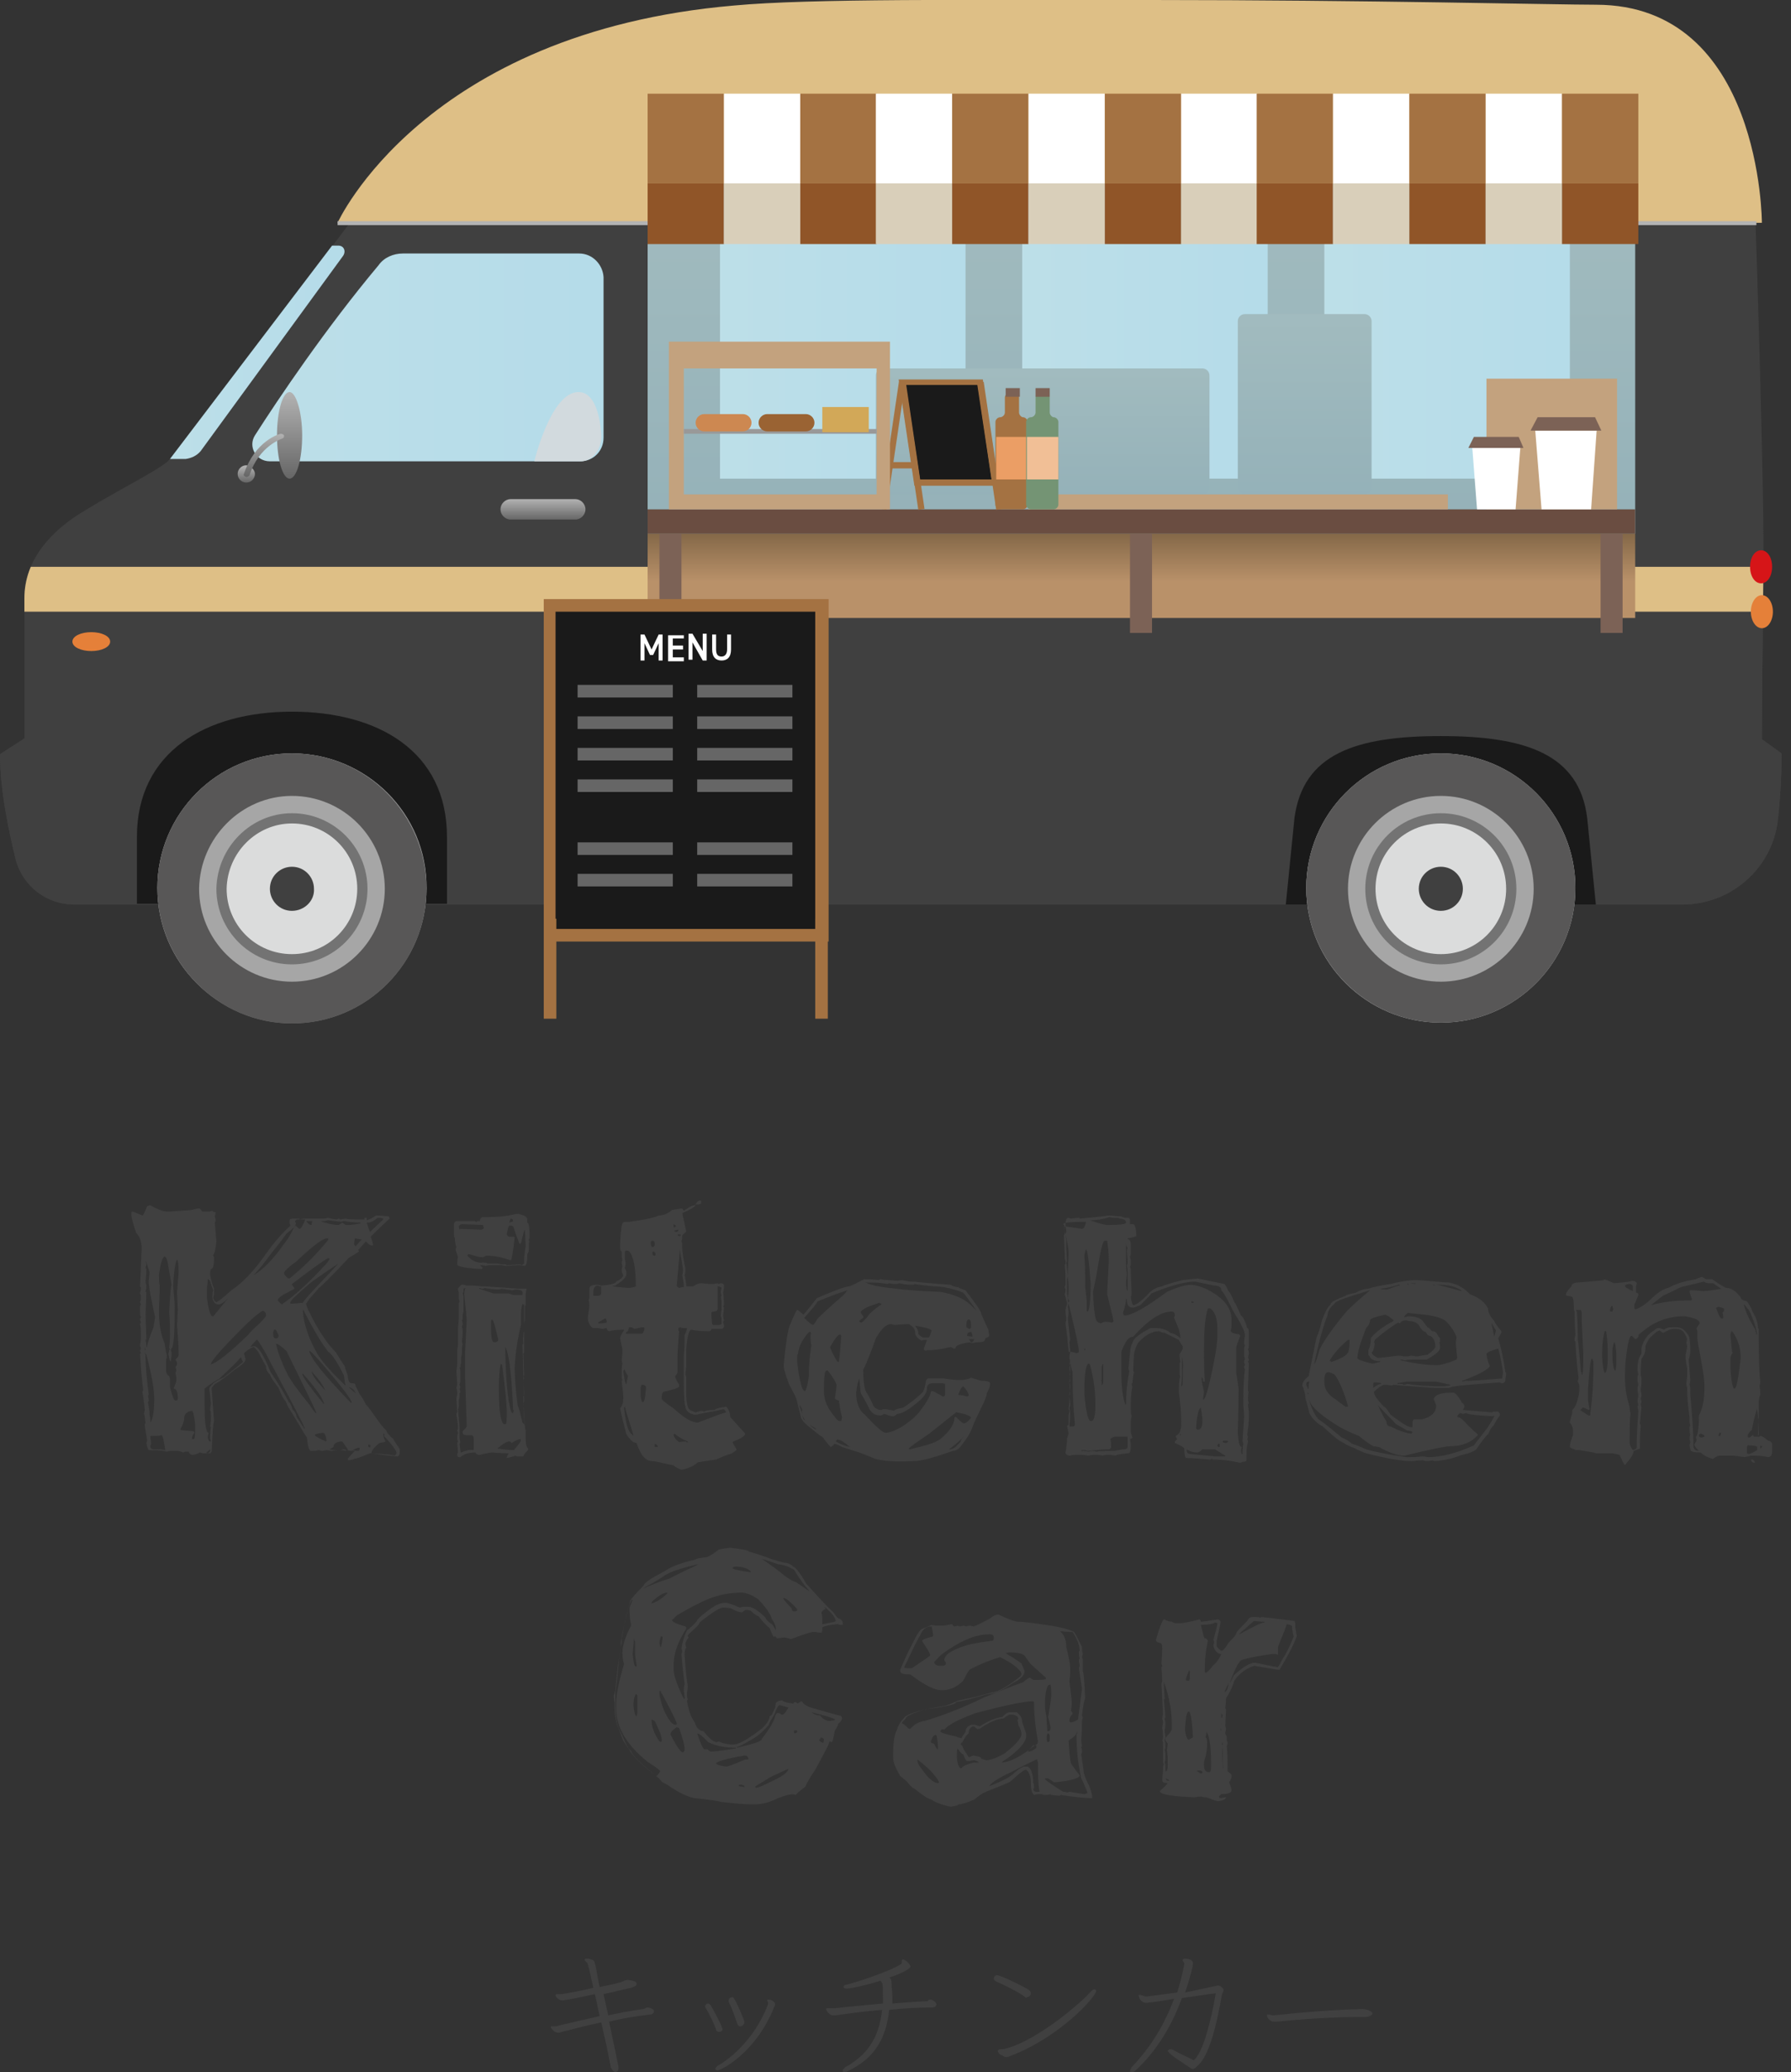 <svg version="1.1" id="レイヤー_1" xmlns="http://www.w3.org/2000/svg" xmlns:xlink="http://www.w3.org/1999/xlink" x="0" y="0" width="227.6" height="263.2" xml:space="preserve"><rect width="100%" height="100%" fill="#333333" stroke="none"/><style>.st0{fill:#404040}.st4{fill:#e58039}.st7{fill:#1a1a1a}.st22{fill:#dbdcdc}.st23{fill:#737373}.st24{fill:#a6a6a6}.st25{fill:#585757}.st26{fill:#7c6256}.st27{fill:#a47242}.st28{fill:#fff}.st29{fill:#905528}.st30{fill:#d9cfba}.st31{fill:#c3a27e}</style><path class="st0" d="M9.4 114.9h204.4c6.1 0 11.3-4.5 12.1-10.5.3-2.6.5-5.5.5-8.7l-2.5-1.8c0-6.9.2-19.9.2-24 0-11.6-1-41.5-1-41.5H44.4s-16 21.1-22.8 29.9c-.8 1.1-6 3.6-10.9 6.6-4.2 2.5-7.6 6.2-7.6 11.1v17.8l-3.1 2c0 4.6 1.1 9.7 2 13.4.9 3.4 4 5.7 7.4 5.7z"/><defs><path id="SVGID_1_" d="M0 72h227.6v50H0z"/></defs><clipPath id="SVGID_00000146483481549428216380000017333028770196112032_"><use xlink:href="#SVGID_1_" overflow="visible"/></clipPath><path d="M9.4 114.9h204.4c6.1 0 11.3-4.5 12.1-10.5.3-2.6.5-5.5.5-8.7l-2.5-1.8c0-6.9.2-19.9.2-24 0-11.6-1-41.5-1-41.5H44.4s-16 21.1-22.8 29.9c-.8 1.1-6 3.6-10.9 6.6-4.2 2.5-7.6 6.2-7.6 11.1v17.8l-3.1 2c0 4.6 1.1 9.7 2 13.4.9 3.4 4 5.7 7.4 5.7z" clip-path="url(#SVGID_00000146483481549428216380000017333028770196112032_)" fill="#404040"/><defs><path id="SVGID_00000097478776142361624630000014775230105565268147_" d="M0 72h227.6v5.7H0z"/></defs><clipPath id="SVGID_00000021094612579856343290000015719811075691947929_"><use xlink:href="#SVGID_00000097478776142361624630000014775230105565268147_" overflow="visible"/></clipPath><path d="M9.4 114.9h204.4c6.1 0 11.3-4.5 12.1-10.5.3-2.6.5-5.5.5-8.7l-2.5-1.8c0-6.9.2-19.9.2-24 0-11.6-1-41.5-1-41.5H44.4s-16 21.1-22.8 29.9c-.8 1.1-6 3.6-10.9 6.6-4.2 2.5-7.6 6.2-7.6 11.1v17.8l-3.1 2c0 4.6 1.1 9.7 2 13.4.9 3.4 4 5.7 7.4 5.7z" clip-path="url(#SVGID_00000021094612579856343290000015719811075691947929_)" fill="#debf86"/><path d="M225.2 72c0 1.2-.6 2.1-1.4 2.1s-1.4-.9-1.4-2.1c0-1.2.6-2.1 1.4-2.1s1.4.9 1.4 2.1z" fill="#d61518"/><ellipse class="st4" cx="223.9" cy="77.7" rx="1.4" ry="2.1"/><path d="M42.9 28.3h181S223.9.6 202.8.6c-5 0-29.5-.6-56.4-.6C123 0 103-.2 93.3.7 53.8 4.1 42.9 28.3 42.9 28.3z" fill="#debf86"/><path fill="#b3b3b3" d="M42.9 28.1h180.3v.5H42.9z"/><path class="st7" d="M201.7 103.9c-1-8.1-7.8-10.4-18.6-10.4-10.9 0-17.5 2.3-18.6 10.4l-1.1 11h39.4l-1.1-11zm-144.9 2.4c0-10.9-8.8-15.9-19.7-15.9-10.9 0-19.7 5.1-19.7 15.9v8.5h39.4v-8.5z"/><linearGradient id="SVGID_00000176024974920140745590000004113454948084495497_" gradientUnits="userSpaceOnUse" x1="145.017" y1="-218.977" x2="145.017" y2="209.019"><stop offset="0" stop-color="#e7f1e2"/><stop offset="1" stop-color="#6c92a4"/></linearGradient><path fill="url(#SVGID_00000176024974920140745590000004113454948084495497_)" d="M82.3 23.3h125.5v44.5H82.3z"/><linearGradient id="SVGID_00000180344396925248958790000010632582681068596354_" gradientUnits="userSpaceOnUse" x1="-78.025" y1="42.032" x2="221.438" y2="42.032"><stop offset="0" stop-color="#e7f1e2"/><stop offset="1" stop-color="#9cd1ed"/></linearGradient><path fill="url(#SVGID_00000180344396925248958790000010632582681068596354_)" d="M91.5 23.3h31.2v37.5H91.5z"/><linearGradient id="SVGID_00000145758512995836577180000004214170914104062865_" gradientUnits="userSpaceOnUse" x1="-39.612" y1="42.032" x2="259.851" y2="42.032"><stop offset="0" stop-color="#e7f1e2"/><stop offset="1" stop-color="#9cd1ed"/></linearGradient><path fill="url(#SVGID_00000145758512995836577180000004214170914104062865_)" d="M129.9 23.3h31.2v37.5h-31.2z"/><linearGradient id="SVGID_00000039847825131030530550000016075208731759929279_" gradientUnits="userSpaceOnUse" x1="-1.199" y1="42.032" x2="298.265" y2="42.032"><stop offset="0" stop-color="#e7f1e2"/><stop offset="1" stop-color="#9cd1ed"/></linearGradient><path fill="url(#SVGID_00000039847825131030530550000016075208731759929279_)" d="M168.3 23.3h31.2v37.5h-31.2z"/><path fill="#6a4d41" d="M82.3 64.7h125.5v3.1H82.3z"/><defs><filter id="Adobe_OpacityMaskFilter" filterUnits="userSpaceOnUse" x="82.3" y="67.8" width="125.5" height="10.7"><feFlood result="back" flood-color="#fff" flood-opacity="1"/><feBlend in="SourceGraphic" in2="back"/></filter></defs><mask maskUnits="userSpaceOnUse" x="82.3" y="67.8" width="125.5" height="10.7" id="SVGID_00000058564194690781125500000014694321898368503207_"><g filter="url(#Adobe_OpacityMaskFilter)"><defs><filter id="Adobe_OpacityMaskFilter_00000093147610221112643800000005101212118300568498_" filterUnits="userSpaceOnUse" x="82.3" y="67.8" width="125.5" height="10.7"><feFlood result="back" flood-color="#fff" flood-opacity="1"/><feBlend in="SourceGraphic" in2="back"/></filter></defs><linearGradient id="SVGID_00000088832132843028898300000015634280687570328766_" gradientUnits="userSpaceOnUse" x1="145.017" y1="78.526" x2="145.017" y2="67.804"><stop offset=".435"/><stop offset="1" stop-color="#b3b3b3"/></linearGradient><path mask="url(#SVGID_00000058564194690781125500000014694321898368503207_)" fill="url(#SVGID_00000088832132843028898300000015634280687570328766_)" d="M82.3 67.8h125.5v10.7H82.3z"/></g></mask><linearGradient id="SVGID_00000109721075930415690800000018166819883140817033_" gradientUnits="userSpaceOnUse" x1="145.017" y1="78.526" x2="145.017" y2="67.804"><stop offset=".435" stop-color="#b99169"/><stop offset="1" stop-color="#846848"/></linearGradient><path fill="url(#SVGID_00000109721075930415690800000018166819883140817033_)" d="M82.3 67.8h125.5v10.7H82.3z"/><linearGradient id="SVGID_00000139997908325075775440000008033042046132789933_" gradientUnits="userSpaceOnUse" x1="-99.139" y1="44.735" x2="114.155" y2="44.735"><stop offset="0" stop-color="#e7f1e2"/><stop offset="1" stop-color="#9cd1ed"/></linearGradient><path d="M42.2 31.2h.8c.7 0 1 .7.6 1.3L25.5 57.3c-.5.6-1.2.9-1.9 1h-2l20.6-27.1z" fill="url(#SVGID_00000139997908325075775440000008033042046132789933_)"/><linearGradient id="SVGID_00000028302866937068010140000007013507045612255922_" gradientUnits="userSpaceOnUse" x1="132.524" y1="-40.591" x2="132.524" y2="113.772"><stop offset="0" stop-color="#e7f1e2"/><stop offset="1" stop-color="#6c92a4"/></linearGradient><path d="M152.8 62.8h-40.6c-.5 0-.9-.4-.9-.9V47.7c0-.5.4-.9.9-.9h40.6c.5 0 .9.4.9.9V62c0 .4-.4.8-.9.8z" fill="url(#SVGID_00000028302866937068010140000007013507045612255922_)"/><linearGradient id="SVGID_00000101825452211731839590000000044236328652077457_" gradientUnits="userSpaceOnUse" x1="165.799" y1="-84.881" x2="165.799" y2="135.581"><stop offset="0" stop-color="#e7f1e2"/><stop offset="1" stop-color="#6c92a4"/></linearGradient><path d="M173.4 62.8h-15.2c-.5 0-.9-.4-.9-.9V40.8c0-.5.4-.9.9-.9h15.2c.5 0 .9.4.9.9V62c0 .4-.4.8-.9.8z" fill="url(#SVGID_00000101825452211731839590000000044236328652077457_)"/><path class="st4" d="M14 81.5c0 .7-1.1 1.2-2.4 1.2-1.3 0-2.4-.5-2.4-1.2s1.1-1.2 2.4-1.2c1.3 0 2.4.5 2.4 1.2z"/><linearGradient id="SVGID_00000073712164807305742750000013525467214266763959_" gradientUnits="userSpaceOnUse" x1="-211.089" y1="45.409" x2="218.311" y2="45.409"><stop offset="0" stop-color="#e7f1e2"/><stop offset="1" stop-color="#9cd1ed"/></linearGradient><path d="M73.6 32.2H51.2c-1.2 0-2.4.5-3.1 1.5-6.7 8-12.7 16.9-15.7 21.6-.9 1.4.1 3.3 1.9 3.3h39.4c1.7 0 3-1.3 3-3V35.2c-.1-1.6-1.4-3-3.1-3z" fill="url(#SVGID_00000073712164807305742750000013525467214266763959_)"/><path d="M73.8 58.6h-5.9s2.1-8.8 5.6-8.8c2 0 2.7 2.8 2.9 5.2.2 1.9-1 3.6-2.6 3.6z" fill="#d2dade"/><path class="st22" d="M37.1 125.6c-7 0-12.7-5.7-12.7-12.7 0-7 5.7-12.7 12.7-12.7 7 0 12.7 5.7 12.7 12.7.1 7-5.6 12.7-12.7 12.7z"/><path class="st23" d="M37.1 104.6c4.6 0 8.3 3.7 8.3 8.3 0 4.6-3.7 8.3-8.3 8.3-4.6 0-8.3-3.7-8.3-8.3.1-4.6 3.8-8.3 8.3-8.3m0-8.9c-9.5 0-17.1 7.7-17.1 17.1S27.7 130 37.1 130c9.5 0 17.1-7.7 17.1-17.1s-7.6-17.2-17.1-17.2z"/><path class="st24" d="M37.1 103.3c5.3 0 9.6 4.3 9.6 9.6s-4.3 9.6-9.6 9.6-9.6-4.3-9.6-9.6c.1-5.3 4.4-9.6 9.6-9.6m0-7.6c-9.5 0-17.1 7.7-17.1 17.1 0 9.5 7.7 17.1 17.1 17.1 9.5 0 17.1-7.7 17.1-17.1.1-9.4-7.6-17.1-17.1-17.1z"/><path class="st25" d="M37.1 101.1c6.5 0 11.8 5.3 11.8 11.8 0 6.5-5.3 11.8-11.8 11.8s-11.8-5.3-11.8-11.8c.1-6.5 5.4-11.8 11.8-11.8m0-5.4c-9.5 0-17.1 7.7-17.1 17.1S27.7 130 37.1 130c9.5 0 17.1-7.7 17.1-17.1s-7.6-17.2-17.1-17.2z"/><path class="st0" d="M37.1 115.7c-1.6 0-2.8-1.3-2.8-2.8 0-1.6 1.3-2.8 2.8-2.8 1.6 0 2.8 1.3 2.8 2.8.1 1.5-1.2 2.8-2.8 2.8z"/><path class="st22" d="M183.1 125.6c-7 0-12.7-5.7-12.7-12.7 0-7 5.7-12.7 12.7-12.7s12.7 5.7 12.7 12.7c0 7-5.7 12.7-12.7 12.7z"/><path class="st23" d="M183.1 104.6c4.6 0 8.3 3.7 8.3 8.3 0 4.6-3.7 8.3-8.3 8.3s-8.3-3.7-8.3-8.3c0-4.6 3.7-8.3 8.3-8.3m0-8.9c-9.5 0-17.1 7.7-17.1 17.1s7.7 17.1 17.1 17.1c9.5 0 17.1-7.7 17.1-17.1s-7.6-17.1-17.1-17.1z"/><path class="st24" d="M183.1 103.3c5.3 0 9.6 4.3 9.6 9.6s-4.3 9.6-9.6 9.6-9.6-4.3-9.6-9.6 4.3-9.6 9.6-9.6m0-7.6c-9.5 0-17.1 7.7-17.1 17.1 0 9.5 7.7 17.1 17.1 17.1 9.5 0 17.1-7.7 17.1-17.1 0-9.4-7.6-17.1-17.1-17.1z"/><path class="st25" d="M183.1 101.1c6.5 0 11.8 5.3 11.8 11.8 0 6.5-5.3 11.8-11.8 11.8-6.5 0-11.8-5.3-11.8-11.8 0-6.5 5.3-11.8 11.8-11.8m0-5.4c-9.5 0-17.1 7.7-17.1 17.1s7.7 17.1 17.1 17.1c9.5 0 17.1-7.7 17.1-17.1s-7.6-17.1-17.1-17.1z"/><path class="st0" d="M183.1 115.7c-1.6 0-2.8-1.3-2.8-2.8 0-1.6 1.3-2.8 2.8-2.8 1.6 0 2.8 1.3 2.8 2.8 0 1.5-1.2 2.8-2.8 2.8z"/><path class="st26" d="M83.8 67.8h2.8v12.6h-2.8zm119.6 0h2.8v12.6h-2.8zm-59.8 0h2.8v12.6h-2.8z"/><path class="st27" d="M82.3 11.9H92v11.4h-9.7z"/><path class="st28" d="M92 11.9h9.7v11.4H92z"/><path class="st27" d="M101.7 11.9h9.7v11.4h-9.7z"/><path class="st28" d="M111.3 11.9h9.7v11.4h-9.7z"/><path class="st27" d="M121 11.9h9.7v11.4H121z"/><path class="st28" d="M130.7 11.9h9.7v11.4h-9.7z"/><path class="st27" d="M140.4 11.9h9.7v11.4h-9.7z"/><path class="st28" d="M150.1 11.9h9.7v11.4h-9.7z"/><path class="st27" d="M159.7 11.9h9.7v11.4h-9.7z"/><path class="st28" d="M169.4 11.9h9.7v11.4h-9.7z"/><path class="st27" d="M179.1 11.9h9.7v11.4h-9.7z"/><path class="st28" d="M188.8 11.9h9.7v11.4h-9.7z"/><path class="st27" d="M198.5 11.9h9.7v11.4h-9.7z"/><path class="st29" d="M82.3 23.3H92V31h-9.7z"/><path class="st30" d="M92 23.3h9.7V31H92z"/><path class="st29" d="M101.7 23.3h9.7V31h-9.7z"/><path class="st30" d="M111.3 23.3h9.7V31h-9.7z"/><path class="st29" d="M121 23.3h9.7V31H121z"/><path class="st30" d="M130.7 23.3h9.7V31h-9.7z"/><path class="st29" d="M140.4 23.3h9.7V31h-9.7z"/><path class="st30" d="M150.1 23.3h9.7V31h-9.7z"/><path class="st29" d="M159.7 23.3h9.7V31h-9.7z"/><path class="st30" d="M169.4 23.3h9.7V31h-9.7z"/><path class="st29" d="M179.1 23.3h9.7V31h-9.7z"/><path class="st30" d="M188.8 23.3h9.7V31h-9.7z"/><path class="st29" d="M198.5 23.3h9.7V31h-9.7z"/><path class="st31" d="M188.9 48.1h16.6v16.6h-16.6z"/><linearGradient id="SVGID_00000112592579196788029790000007917363358594683539_" gradientUnits="userSpaceOnUse" x1="68.973" y1="63.354" x2="68.973" y2="66.039"><stop offset="0" stop-color="#b3b3b3"/><stop offset="1" stop-color="#666"/></linearGradient><path d="M73.1 66h-8.2c-.7 0-1.3-.6-1.3-1.3 0-.7.6-1.3 1.3-1.3h8.2c.7 0 1.3.6 1.3 1.3 0 .7-.6 1.3-1.3 1.3z" fill="url(#SVGID_00000112592579196788029790000007917363358594683539_)"/><path class="st7" d="M126.4 61.3h-9.9l-1.9-12.8h9.9z"/><path class="st27" d="M126.9 61.7h-10.7l-2-13.5h10.7l2 13.5zm-10-.8h9.1l-1.8-12h-9.1l1.8 12z"/><path class="st7" d="M114.6 48.5l2.4 16.2"/><path transform="rotate(-8.389 115.83 56.629)" class="st27" d="M115.5 48.5h.8v16.3h-.8z"/><path class="st7" d="M124.5 48.5l2.4 16.2"/><path transform="rotate(-8.389 125.725 56.629)" class="st27" d="M125.4 48.5h.8v16.3h-.8z"/><path class="st7" d="M114.6 48.5l-2.3 16.2"/><path transform="rotate(-81.605 113.457 56.617)" class="st27" d="M105.3 56.2h16.3v.8h-16.3z"/><path class="st7" d="M113.1 59.1h3.1"/><path class="st27" d="M113.1 58.7h3.1v.8h-3.1z"/><path class="st31" d="M130.7 62.8H184v1.9h-53.3z"/><path class="st28" d="M195.9 64.7h6.3l.7-10h-7.8z"/><path class="st26" d="M202.7 53h-7.3l-.9 1.7h9z"/><path class="st28" d="M187.7 64.7h4.9l.6-7.8h-6.1z"/><path class="st26" d="M193 55.5h-5.7l-.7 1.4h7z"/><path class="st7" d="M69.8 76.9h34.6v41.9H69.8z"/><path class="st27" d="M105.2 119.6H69.1V76.1h36.2v43.5zM70.6 118h33V77.7h-33V118z"/><path class="st28" d="M82.8 82.5l.9-1.9h.5v3.3h-.5v-2.2l-.7 1.5h-.4l-.7-1.5v2.2h-.5v-3.3h.5l.9 1.9zm4.1-1.9v.5h-1.4v.9h1.3v.5h-1.3v1h1.4v.5h-2v-3.3h2zm2.9 0v3.3h-.5L88 81.6v2.2h-.5v-3.3h.5l1.3 2.2v-2.2h.5zm3.1 0v1.9c0 1-.5 1.4-1.2 1.4s-1.2-.4-1.2-1.4v-1.9h.5v1.9c0 .6.2.9.7.9.4 0 .7-.3.7-.9v-1.9h.5z"/><path d="M73.4 87h12.1v1.6H73.4zm15.2 0h12.1v1.6H88.6zm-15.2 4h12.1v1.6H73.4zm15.2 0h12.1v1.6H88.6zm-15.2 4h12.1v1.6H73.4zm15.2 0h12.1v1.6H88.6zm-15.2 4h12.1v1.6H73.4zm15.2 0h12.1v1.6H88.6zm-15.2 8h12.1v1.6H73.4zm15.2 0h12.1v1.6H88.6zm-15.2 4h12.1v1.6H73.4zm15.2 0h12.1v1.6H88.6z" fill="#666"/><path class="st27" d="M69.1 116.7h1.6v12.7h-1.6zm34.5 0h1.6v12.7h-1.6z"/><path class="st31" d="M85 43.4v21.3h28.1V43.4H85zm26.3 19.4H86.9v-16h24.5v16z"/><path fill="#999" d="M86.9 54.5h24.5v.6H86.9z"/><path d="M94.4 54.8h-4.9c-.6 0-1.1-.5-1.1-1.1 0-.6.5-1.1 1.1-1.1h4.9c.6 0 1.1.5 1.1 1.1 0 .6-.5 1.1-1.1 1.1z" fill="#cd8851"/><path d="M102.4 54.8h-4.9c-.6 0-1.1-.5-1.1-1.1 0-.6.5-1.1 1.1-1.1h4.9c.6 0 1.1.5 1.1 1.1 0 .6-.5 1.1-1.1 1.1z" fill="#9a6333"/><path fill="#d2a858" d="M104.5 51.7h5.9v3.2h-5.9z"/><linearGradient id="SVGID_00000122001375252968150680000016732187372567020688_" gradientUnits="userSpaceOnUse" x1="36.762" y1="49.797" x2="36.762" y2="60.806"><stop offset="0" stop-color="#b3b3b3"/><stop offset="1" stop-color="#666"/></linearGradient><path d="M38.4 55.3c0 3-.7 5.5-1.6 5.5-.9 0-1.6-2.5-1.6-5.5s.7-5.5 1.6-5.5c.8 0 1.6 2.5 1.6 5.5z" fill="url(#SVGID_00000122001375252968150680000016732187372567020688_)"/><linearGradient id="SVGID_00000013160253601557374270000014014297462380272785_" gradientUnits="userSpaceOnUse" x1="31.324" y1="59.191" x2="31.324" y2="61.3"><stop offset="0" stop-color="#b3b3b3"/><stop offset="1" stop-color="#666"/></linearGradient><path d="M32.4 60.2c0 .6-.5 1.1-1.1 1.1-.6 0-1.1-.5-1.1-1.1 0-.6.5-1.1 1.1-1.1.6.1 1.1.6 1.1 1.1z" fill="url(#SVGID_00000013160253601557374270000014014297462380272785_)"/><linearGradient id="SVGID_00000020364762321477221220000008728773177786193334_" gradientUnits="userSpaceOnUse" x1="33.548" y1="54.985" x2="33.548" y2="60.562"><stop offset="0" stop-color="#b3b3b3"/><stop offset="1" stop-color="#666"/></linearGradient><path d="M31.3 60.6c-.3-.1-.4-.3-.3-.4 1.4-4.2 4.5-5.1 4.7-5.1.2 0 .3.1.4.2 0 .2 0 .3-.2.4 0 0-3 .9-4.2 4.7-.1.1-.2.2-.4.2z" fill="url(#SVGID_00000020364762321477221220000008728773177786193334_)"/><path class="st27" d="M129.5 52.4v-1.9c0-.3-.3-.6-.6-.6h-.6c-.3 0-.6.3-.6.6v1.9c0 .3-.3.6-.6.6s-.6.3-.6.6v10.5c0 .3.3.6.6.6h2.9c.3 0 .6-.3.6-.6V53.6c0-.3-.3-.6-.6-.6-.2 0-.5-.3-.5-.6z"/><path class="st26" d="M127.8 49.3h1.8v1.1h-1.8z"/><path fill="#eb9e65" d="M126.6 55.5h4v5.4h-4z"/><path d="M133.4 52.4v-1.9c0-.3-.3-.6-.6-.6h-.6c-.3 0-.6.3-.6.6v1.9c0 .3-.3.6-.6.6s-.6.3-.6.6v10.5c0 .3.3.6.6.6h2.9c.3 0 .6-.3.6-.6V53.6c0-.3-.3-.6-.6-.6-.2 0-.5-.3-.5-.6z" fill="#749474"/><path class="st26" d="M131.6 49.3h1.8v1.1h-1.8z"/><path fill="#f1bf96" d="M130.5 55.5h4v5.4h-4z"/><path class="st0" d="M80.9 252c0 .3-.4.4-.7.5-.6.1-2 .5-3.5.8l.6 2.7c1.4-.3 2.9-.6 4.4-.8.2 0 .4-.2.6-.2.2 0 .8.2.8.4v.1c0 .2-.2.4-.5.4-1.8.2-3.6.5-5.2.9 1.2 5.6 1.2 5.8 1.2 5.8 0 .2 0 .6-.4.6-.3 0-.5-.5-.6-.6 0-.1 0-.3-.1-.6-.4-2.1-.5-2.5-1.1-5.1-2 .4-3.7.9-5 1.2-.2.1-.4.1-.5.1-.5 0-.9-.6-.9-.7 0-.1 0-.1.1-.1h.4c.1 0 .3 0 .5-.1 1.7-.4 3.4-.8 5.2-1.2l-.6-2.8c-3.6.8-4.1.8-4.2.8-.4 0-.8-.5-.8-.6v-.1c.1-.1.1-.1.2-.1h.5c.4 0 3.4-.6 4.1-.8-.6-2.7-.7-3.1-.8-3.2-.1-.1-.3-.2-.3-.4 0-.1.1-.1.3-.1s.3 0 .5.1c.4.1.4.2.5.5.1.2.3 1.6.6 3 1.5-.3 2.9-.6 3.1-.8.4-.1.4-.1.5-.1.7.1 1.1.2 1.1.5zm10.5 6.1c-.2 0-.4-.1-.4-.3-.2-.6-.9-2.1-1.3-2.7 0-.1-.1-.1-.1-.2 0-.2.2-.4.4-.4.1 0 .2.1.3.2.2.3 1.5 2.7 1.5 3 .1.2-.2.4-.4.4zm-.5 4.7c0-.1.1-.2.3-.4.8-.4 4.5-2.8 6.4-7.8v-.2c0-.1-.1-.2-.1-.3 0-.1.1-.1.2-.1.2 0 .8.2.8.6 0 .1 0 .2-.1.3-2.3 5.8-6.7 8.1-7.3 8.1-.1-.1-.2-.1-.2-.2zm3.2-5.4c-.2 0-.3-.1-.4-.3-.2-.6-.7-2.1-1.1-2.8v-.2c0-.2.2-.4.4-.4.1 0 .2 0 .3.2.3.4 1.2 2.5 1.3 2.9v.1c0 .2-.3.5-.5.5zm24.2-3.4c.1 0 .7.3.7.6 0 .2-.2.4-.5.4-1.7 0-3.6.1-5.5.3-.4 3.7-1.9 6.2-5.3 7.8-.1.1-.3.1-.4.1-.1 0-.2 0-.2-.1v-.1c0-.1.1-.2.3-.4 2.7-1.5 4.3-3.6 4.7-7.3-2.4.2-4.5.5-5.9.7h-.4c-.3 0-.8-.5-.8-.8 0-.1 0-.1.1-.1h1c1.7-.2 3.9-.4 6.1-.6v-.8c0-1.7 0-1.7-.3-2.1-1.9.6-3.8 1-4.3 1h-.1c-.2 0-.3-.1-.3-.2s.1-.3.4-.3c1.2-.3 5.3-1.6 6.9-2.6 0 0 .1-.1.1-.2v-.2c0-.1 0-.2.2-.2s.9.6.9.9c0 .3-1.4 1-2.7 1.4.2.1.3.3.3.7 0 .6.1 1.1.1 1.7v.9c1.5-.1 2.1-.2 4.5-.3 0-.1.1-.2.4-.2zm12-.3c-.7-.6-2.8-1.6-3.7-2-.2-.1-.3-.2-.3-.4s.2-.4.4-.4c.5 0 3.5 1.5 4.1 1.9.1.1.2.2.2.4 0 .3-.3.5-.5.5-.1.1-.2.1-.2 0zm-3.5 6.8s0-.1.1-.1l.1-.1h.3c.1 0 .3 0 .6-.1 4.1-1.1 9.7-6 10.7-7.2.2-.2.3-.3.5-.3.1 0 .2.1.2.2 0 .7-4.6 5.9-11 8.3-.2.1-.4.1-.5.1-.1 0-.3-.1-.4-.2-.4-.1-.6-.4-.6-.6zm28-8.3c.3 0 .7.4.7.6 0 .2-.2.4-.2.5-.7 3.9-1.6 7.8-3.1 9.1-.2.2-.4.4-.6.4-.1 0-.2 0-.3-.1-.1-.1-2.9-1.8-2.9-2.2 0 0 0-.1.1-.1 0 0 .1-.1.2-.1s.2 0 .4.1c.7.4 1.8.9 2.6 1.3 1.1-.8 2.2-4.9 2.8-8.5-1 .1-2.7.4-4.3.6-2 5.5-4.9 8.3-6 9.3-.2.1-.3.2-.4.2-.1 0-.2-.1-.2-.2s.1-.3.2-.5c2.5-2.6 4.2-5.5 5.4-8.7-1.7.3-3.2.5-3.4.5h-.2c-.6 0-.9-.7-.9-.9 0-.1 0-.1.1-.1h.1c.1 0 .3.1.4.1.1.1.4.1.5.1l3.8-.5c.6-1.9.9-3.6.9-3.6 0-.3-.2-.3-.2-.5s.2-.2.3-.2c.3 0 1 .1 1 .6 0 .4-.4 2-1 3.7l4.2-.9zm18.3 3c.4 0 1.2.2 1.3.5v.1c0 .2-.5.4-.8.4-4.4 0-8.4.3-11.3.6h-.4c-.6 0-.9-.6-.9-.8 0-.1 0-.1.1-.1h.1c.2 0 .4.1.6.1h.1c3.7-.4 7.4-.7 11.2-.8zm-154-102.1c.9.5 1.6.8 2.1.8h.2c.5 0 1.5-.1 3-.2.5-.2.8-.2.9-.2.1 0 .2.1.4.4h.9l.4-.1c0 .1.1.1.4.2v.1l-.1.4.1.4c0 .3-.1.4-.1.5 0 .1.1.9.2 2.3-.1.9-.2 1.5-.4 1.7 0 .1 0 .2.1.3 0 1-.1 1.5-.4 1.5-.1.3-.1.5-.1.7.1.7.3 1.3.5 1.8v.2c0 .2 0 .5-.1 1 .1.3.3.5.4.5.3-.1.9-.6 1.9-1.5 1.5-1 2.9-2.5 4.3-4.5 1.2-1.7 2.3-2.9 3.2-3.7v-.1c-.1-.1-.1-.2-.1-.4v-.2c0-.1.1-.2.4-.2h.7c.2 0 .2 0 .2.1l.4-.1H41s.3 0 .7-.1c.4.1.8.2 1.1.2.1 0 .1-.1.2-.1s.2 0 .2.1c.3 0 .5-.1.7-.1h.1c.2.1.9.1 2.3.1v-.2h.2c.1 0 .1 0 .1.1v.2c.1 0 .6-.2 1.2-.6.7 0 1.2.1 1.6.1l.1.2v.1c-1.2 1.1-2 1.9-2.4 2.3.2.5.3.9.3 1 0 .1 0 .1-.1.1-.3 0-.5-.2-.8-.5l-1 1.1c.1 0 .1.1.1.1v.1l-1.3.8c-2.4 2.6-3.7 3.8-3.8 3.8 0 .1-.4.5-1.2 1.4 0 0-.1.2-.4.6 0 .3.4 1.1 1.2 2.6.8 1.4 1.6 2.6 2.6 3.6.6 1 1 1.6 1.1 1.7 0 .1.1.5.4 1.2 0 .7.2 1 .5 1 .4 0 .5.1.5.4 0 0 .2.3.5 1 .2.2.5.7.8 1.3.3.3.8 1 1.5 2 .4.5.7 1 1.1 1.3 0 .2.3.6.9 1.1 0 .1.2.4.7 1.1 0 .1.1.1.1.2v.3c0 .4-.1.6-.3.6-1.2-.1-2.2-.2-3.1-.4H47c-1.1.5-1.8.7-2 .7 0 .1-.2.1-.7.2l-.1-.1v-.1c.3-.4.6-.7.9-1H45c-.2 0-.5 0-1-.1l-.1.1c-.2-.1-.5-.1-.8-.1-.2 0-.5 0-.9.1-.3 0-.5-.1-.7-.1l-.5.1c-.2 0-.4-.1-.5-.1-.4.1-.6.1-.8.1h-.2c-.2 0-.4-.6-.5-1.7-.1-.1-.7-1.1-1.7-2.8l-.5-.8c-.1-.1-.3-.5-.5-1-.3-.3-.6-.9-.9-1.7-.7-.9-1-1.4-1.1-1.7-.4-.4-.5-.7-.5-1.1-.1-.1-.4-.7-1-1.8-.3-.4-.5-.6-.6-.6-.5.2-.9.5-1.2.8l.2.7v.1c0 .3-.5.7-1.4 1.3-1.1.9-1.9 1.5-2.5 1.8-.3.3-.4.5-.4.6l.3 4.2c-.1 0-.2 1.3-.3 3.8l-.2.2h-.9l-.4-.1c-.4.2-.7.3-.9.3-.3 0-.5-.2-.5-.4h-.5l-.2.1c-.5-.2-.7-.2-.8-.2h-.8s-.2 0-.5.1h-.1c0-.1-.7-.2-2.2-.2-.1-.1-.2-.4-.3-.9l.1-.3-.3-1.9c0-.2 0-.3.1-.3-.1-.7-.1-1.1-.2-1.2l.1-.5c-.1-1.1-.2-1.8-.3-2.2 0-.1 0-.2.1-.3-.2-1.5-.3-3-.4-4.6l.1-.1-.1-.3.1-.3c0-.1 0-.2-.1-.3 0-.4.1-.7.1-1v-.8c0-.2 0-.6-.1-1 0-.1.1-.1.1-.2l-.1-.4.1-.3c-.1-.2-.1-.4-.1-.7v-.4c0-.1 0-.3.1-.5 0-.1-.1-.2-.1-.3.1-.3.1-.5.1-.6 0-.1 0-.3-.1-.5 0-.2.1-.4.1-.5 0-.2 0-.3-.1-.4l.2-4.8c0-.8-.2-1.5-.7-2-.4-1.2-.6-2-.6-2.2v-.4c0-.1.1-.1.2-.1l1.2.5c.1 0 .3-.4.6-1.2.3-.1.3-.1.4-.1zm-.6 7.1l.1.3c0 .3-.1.5-.1.5s0 .1.1.2c0 .8-.1 1.4-.1 1.6 0 .2.1.3.1.5s0 .4-.1.7c0 0 0 .1.1.2l-.1 2.8.1 3.1-.1.1c0 .1.1.4.1.9h.1c0-.4.3-1.2.8-2.5.1-.6.2-1.1.2-1.3-.4-1.9-.7-3.3-.8-4.3 0-.5.1-1 .1-1.4-.3-.9-.4-1.4-.5-1.4zm-.1 10.9v.4h.1l-.1-.4zm0 .7l.1.4v.2c0 .9.1 2.5.4 4.7l-.1.3c.1.2.1.4.1.5 0 0 0 .1-.1.2l.2 1.2v.4c.1.3.1.6.1.9h.1c.3-.7.4-1.6.4-2.8v-.1c0-1.2-.3-3-1-5.6l-.2-.3zm.7 10.6l.1 1-.1.3c0 .3.2.4.4.4h.5c.2 0 .5 0 1 .1-.2-1.3-.3-1.9-.5-1.9-.2.1-.6.1-1.4.1zm1.1-20.5c0 .5 0 1 .1 1.4 0 1.3-.1 2.4-.1 3.3 0 1.5.2 2.8.7 4 .1.6.2 1.2.3 1.6 0 .3-.1.5-.1.7v1.2c0 .3.1.5.4.7 0 .1.1.2.1.3v1.1c.3 1.2.5 1.7.7 1.7h.1c.1 0 .2-.1.2-.3 0-.8-.2-1.2-.5-1.2v-.1s.1-.3.3-.8v-.5c0-.2 0-.3-.1-.5 0-.2.1-.3.1-.5l-.1-.4c.1 0 .1-.1.2-.3v-.2l-.2-.4c.2-.2.4-.4.4-.5v-.2c0-1.1-.1-2.3-.2-3.7l.1-1.9-.1-2.2.2-2.6c0-1-.1-1.6-.2-1.6-.2.3-.4 1.4-.5 3.4.1 1.1.2 2 .2 2.6 0 3.2-.1 5-.4 5.3 0 0-.1.1-.1.2l.1.3v.4l-.1.7h-.1c-.1-.5-.2-.8-.2-.9.1-.4.1-.6.2-.6 0-.1-.1-.1-.1-.2.1-.9.1-1.5.1-1.7 0-.7 0-1.7-.1-2.8.1-2.1.2-3.3.3-3.5l-.5-2.9c-.1-.5-.3-.7-.4-.7-.3.2-.5.9-.7 2.3zm2.7 19.7c.1.1.6.1 1.7.2l.1.2c-.2.3-.3.5-.3.7 0 .1.1.1.1.1h.1c.2 0 .2-.6.2-1.8-.1-1.2-.3-1.8-.4-1.8-.7.1-1 .5-1 1 0 .4-.2.8-.5 1.4zm7.7-9.2c-.2.3-1.1 1.2-2.7 2.7-1.2.7-1.8 1.2-1.9 1.3v2.2c0 2.3.2 3.4.5 3.4v.1l-.1.5c.1.4.2.5.3.5h.1c0-.2-.1-.3-.1-.4 0-.3 0-.8.1-1.4 0 0 0-.1-.1-.1l.1-.7v-.7c0-.3 0-.5-.1-.7 0-.3.1-.6.1-.8v-.1c-.1-.9-.2-1.6-.2-1.9.4-.6 1-1 1.8-1.3l2.5-2c-.2-.3-.2-.5-.3-.6zm-3.9 11.7s-.2.2-.5.4c0 0 .1 0 .2.1.2-.1.4-.3.3-.5zm-.3-21.6c0 .5-.1 1-.1 1.2v1.2c.2 1.4.4 2.2.7 2.3h.1c.2-.2.8-1 1.9-2.3-.6.6-1 .8-1.2.8h-.1c-.3 0-.6-.3-.7-.8v-.3c0-.2 0-.4.1-.7-.3-.8-.4-1.2-.4-1.2-.2-.2-.2-.2-.3-.2zm.4 10.8c.8-.2 2.3-1.4 4.8-3.8 0-.1.5-.6 1.5-1.5l.7-.8v-.2c0-.2-.1-.4-.4-.5-.8.4-2.6 2.1-5.2 4.9-1 1.1-1.4 1.7-1.4 1.9zm2.6-8.9l-.1.2.1-.2zm2.4 6.7l.4-.1h.1c.5 0 1.2 1.1 2.1 3.3 1 1.5 1.8 2.8 2.3 3.8.1 0 .3.3.5 1 .2.1.4.4.5.9.6.9.9 1.4 1 1.5v-.1c0-.2-1.4-2.9-4.1-7.9-.7-1.4-1.3-2.5-1.9-3.3h-.1c-.1.1-.4.4-.8.9zm5.7-16l.1.3c0 .3-.4.7-1.2 1.3-.6.9-1.3 1.7-2 2.6-.8 1.1-1.5 2-2.2 2.7 1.2-.7 2.5-2 3.9-4 .5-.6.9-1.3 1.3-2.2.1 0 .1-.1.2-.1.2.2.4.4.5.4.1 0 .4-.4.7-1.2h-1.1l-.2.2zM34.8 169s0 .1-.1.2c0 .6.1.8.3.8h.2c.1 0 .2-.2.2-.4-.2-.4-.3-.7-.4-.7h-.2zm.3 1.7v.1c.3 1.3.8 2.5 1.4 3.7.4.8 1.4 2.2 2.8 3.9.4.6.7 1 .8 1.1h.1c0-.2-1.3-2.8-3.8-7.9-.6-.5-1-.9-1.3-.9zm2-7.5l.3.4v.1c-.1.1-.5.3-1.3.7-.5.3-.8.6-.8.7v.1l.5.5c1.5-1 3.4-2.7 5.6-5.1.2-.2.4-.5.5-.7-.1 0-.1-.1-.2-.1-1.2.7-2.7 1.9-4.6 3.3v.1zm-1-1.5c0 .2.2.4.5.7h.2c2.1-1.7 3.7-3.4 4.9-4.9v-.2h-.1c-.6 0-1.9 1-3.9 2.9-1.1.8-1.6 1.3-1.6 1.5zm6.9-1.2c-1.2.8-2.4 1.6-3.6 2.5-1.5 1.3-2.4 2.1-2.5 2.4v.1c0 .1 0 .1.1.1s.5 0 1.3-.1h.2c0-.2 1.1-1.4 3.3-3.7l1.2-1.3zm-4.6 14c.1.5 1 1.7 2.7 3.8h.1c-.3-.9-1.2-2.1-2.7-3.8h-.1zm.1-8.2v.3c.1 1.7.8 3.6 1.9 5.5.8 1.2 2 2.5 3.5 3.9v-.1c-.1-.2-.1-.6-.2-1.2-.9-1.8-1.6-2.8-2-3-.2-.3-.6-.8-1.1-1.6-.9-1.5-1.6-2.8-2.1-3.8zm.4-11.2c.3.4.5.5.7.5 0-.3.1-.5.1-.5h-.8zm.4 16.5c.2 1 2 3.2 5.3 6.6h.1c0-.4-1.3-2.1-3.8-5-.9-1-1.4-1.6-1.6-1.6zm.3 2.6c0 .4.6 1.2 1.7 2.4-.2-.6-.8-1.4-1.7-2.4zm.4 8.1c0 .1.5.4 1.4.8l.1-.1c-.1-.6-.2-1-.5-1-.7.1-1 .2-1 .3zm1.2-27.2h-.5c.8.3 1.6.5 2.3.5.1 0 .2-.1.5-.3l.4.3h.5c.4 0 .8-.1 1.4-.2v-.1c-.9 0-1.6-.1-2.1-.2l-.4.1c-.9-.1-1.5-.2-1.6-.2-.1 0-.3.1-.5.1zm.6 29c.5.1.8.1 1 .1h.2c.2 0 .4 0 .6-.1.2 0 .3.1.5.1h.1v-.1l-.7-1h-.2c-.6.1-.9.3-.9.6 0 .1-.2.3-.6.4zm2.5-7.9l.9.8c-.2-.5-.5-.7-.9-.8zm.5 8c.5.1.8.1.8.1l.1-.2v-.1c0-.1 0-.1-.1-.1h-.1s-.3.1-.7.3zm.3-26.9c0 .1-.1.3-.1.8l.2.2.8-.9c0 .1-.3 0-.9-.1zm1.7-2h-.2c.2.7.4 1.1.4 1.2l1.7-1.6v-.1l-.3-.1H48c-.5.4-.9.6-1.2.6zm0 28.2v.2c0 .1.1.1.2.2 0 0 0-.1.1-.2-.1-.2-.1-.2-.2-.2h-.1zm1.9-1.4c0 .4.1.7.3 1-.1.1-.3.1-.8.2-.7.6-1 1-1 1.3 1.6.1 2.6.2 2.9.3.1 0 .2-.1.3-.3 0-.3-.5-1-1.6-2.2.1-.2 0-.3-.1-.3zm17.2-27.9c.8.2 1.1.4 1.1.7v.4c.2 0 .3.6.3 1.9 0 0 0 .1-.1.2 0 .2.1.4 0 .5v.8c0 .3-.1.5-.2.6v.4c0 .6-.1 1-.3 1.1l-.7-.1h-.1l-1.5.1c-.3 0-.5-.1-.7-.1h-1.2c-.2 0-.4 0-.8.1-.3-.1-.5-.1-.7-.1l.3.3v.1l-.1.1c-2-.1-3.1-.3-3.1-.6v-.1c0-.2 0-.5.1-.8-.2-.6-.3-.9-.3-1l.1-.3c-.1-.2-.2-.6-.2-1.2-.1 0-.1-.1-.1-.4v-1.4c.1-.2.2-.3.4-.3h2.2c.1 0 .1.1.2.1s.2-.1.3-.1h.2v-.2c.1-.2.2-.3.4-.3h.5c1.3 0 2.5-.1 3.7-.4h.3zm-7 9c.1 0 .2 0 .3.1h.6c.2 0 .7 0 1.4.1h.4c1.6.1 3.1.2 4.3.3h1v.1l-.1.6v1.3c0 .1 0 .1-.1.2v1.6c0 .4-.1.5-.1.6v3.7s0 .1-.1.1l.1 2.8-.1.1.1.3s0 .1-.1.2l.1 1.8-.1.3c0 1.8.1 3.3.3 4.4v.8c0 .8.1 1.2.3 1.4v.2c-.3.3-.5.5-.6.8h-.8s-.1 0-.1-.1c-.7.2-1.1.3-1.2.3 0-.2.1-.3.2-.5v-.1c-.3 0-1 0-2-.1-.3 0-.8.1-1.6.3h-.1c-.2 0-.4-.1-.5-.3-.8 0-1.5.2-1.9.6h-.2c-.1 0-.2-.1-.2-.3 0 0 0-.1.1-.4l-.1-1.1.1-.2c-.1-.1-.1-.3-.1-.4v-.3l.1-.4c0-.1-.1-.2-.1-.3 0 0 0-.1.1-.2 0-.6-.1-1.2-.2-1.8 0-.1 0-.2.1-.3l-.1-1.7c0-.2.1-.5.1-.7 0-.2 0-.4-.1-.7.1-.4.1-.5.1-.5l-.1-1.5c0-.4.1-.7.1-.9v-1.8c0-.3.1-.5.1-.8v-2c0-.4.1-.8.1-1.3v-2l.1-.1c0-.2-.1-.4-.1-.5v-.7c-.1-.3-.1-.5-.1-.5.3-.4.4-.6.7-.5zm-.6-7.4l.1.4.1-.1 2.6.1c.2 0 .3-.1.4-.2-.1-.2-.1-.4-.1-.4l-2.6-.1c-.3 0-.4.1-.5.3zm.6 7.9v.4c0 .1 0 .1-.1.1l.1.4v2l-.1.4v.5s0 .1-.1.2l.1.4c0 .2-.1.4-.1.5.1.2.1.4.1.6 0 .1 0 .5-.1 1.2 0 0 0 .1.1.4-.1.2-.1.4-.1.5v.6c0 .2-.1.4-.1.5v.7s0 .1-.1.3c0 .1.1.1 0 .2 0 .1 0 .1-.1.1l.1.4v1.4l-.1.4c0 .1.1.2.1.3 0 0 0 .1-.1.2l.1.4s0 .1-.1.2v.4c0 .1 0 .3-.1.4v.7c0 .2 0 .3-.1.5l.2 2.3v1.2c0 .1 0 .3.1.7 0 0 0 .1-.1.2.1.7.1 1.1.2 1.1.5-.2 1-.4 1.6-.3v-1.5c0-.2-.1-.4-.4-.4h-.6c-.2 0-.4-.1-.4-.3v-.2c.3-.3.5-.5.5-.6v-.3c-.1-3.6-.2-5.6-.2-6v-3.1c.1-2.2.2-3.6.2-4.2 0-.2-.1-1.2-.3-3.1 0-.1 0-.4.1-.8.2-.1 0-.1-.2 0zm5.8-8c-.1.1-.2.5-.3 1.1.1.2.2.3.4.3h.5c.1 0 .1.1.1.1-.2 1.9-.4 2.9-.5 2.9-1.1-.4-2.1-.6-3.1-.6l-.4.2h-.1c-.3 0-.8-.1-1.7-.4-.1 0-.1.1-.2.1v.1c.5.6 1.1.9 1.8.9.1 0 .2-.1.3 0 .3 0 .4 0 .4.1h1.3c.2 0 .3.1.4.1h.6s.1 0 .2.1c.6 0 1.2-.1 1.7-.1l.2.1c.2-.1.3-.2.3-.2v-.7l.2-1.6-.1-2c-.1 0-.2.6-.5 1.7l-.1.1H66c-.1-.4-.4-1-.7-2-.1-.4-.4-.3-.6-.3zm-3.5 8l-.2-.1h-.1v.1l1.8.6h1.9c.4.1.6.2.7.2h1.1v-.4c-.1-.2-.4-.3-.9-.3l-.4.1-1.4-.2-.3.1c-.7 0-1.3-.1-1.8-.2-.1.1-.3.1-.4.1zm1.3 3.9c-.1.1-.1.2-.1.4v.6c0 1.3.1 1.9.4 1.9h.1c.2 0 .3-.1.4-.2v-.2c-.4-1.7-.6-2.5-.8-2.5zm2.5 15.7c0-.1-.1-.1-.2-.2h-.1c-.3 0-.8.3-1.5.9.8.1 1.5.2 2 .2h.1c.6-.7.9-1.1.9-1.3l-.1-.1c-.1 0-.5.1-1.1.5zm-1.4-10c-.1.7-.2 1.6-.2 2.5v.9c0 2.4.2 3.8.6 4.2h.3c.1-.3.1-.7.1-1.1v-.5c0-.9-.2-2.9-.6-6h-.2zm.6-2.2v.1c.1 5.2.5 7.9.9 8.3h.1c0-.2 0-.2.1-.2l-.1-.3v-.1c-.2-4.7-.6-7.3-1-7.8zm.7-16.3c-.1.1-.1.3-.2.5.3-.1.5-.1.5-.2 0-.2-.1-.3-.3-.3zm1.5 10.8c-.2.7-.2 1.3-.2 1.6v1.1c-.5 2.1-.7 3.8-.8 5.3 0 1.1.1 2.8.4 5 .2.3.3 1 .6 2.1l.3.3c-.1-.9-.1-1.8-.2-2.6 0 0 0-.1.1-.4-.1-1.8-.1-4.2-.2-7.2l.1-.1c0-.4-.1-.6 0-.9 0-.3 0-.5.1-.7v-3.4c-.2 0-.2 0-.2-.1zm22.5-13.1h.2v.3c0 .1-.2.2-.4.2h-.3c0 .3-.6.6-1.7 1.1l.5 2.3c0 .1-.2.2-.5.5v.4l-.1.4.1.3v.5c0 .4.1 1.3.4 2.6v.5l-.1.4c.1.2.1.5.2 1.1v.3h.9c.4-.3.7-.4 1.1-.4.6.1 1.1.1 1.5.1l.5-.1.1.1.3-.1c.2 0 .4.1.4.3 0 .5-.1.8-.1.9 0 .2.1.7.1 1.6l-.1.1s0 .1.1.2l-.1 1c0 .4.1.5.1.6 0 .1-.1.1-.1.2 0 .2.1.3.1.5v.1c0 .1-.1.2-.2.3h-1.4c0 .2-.1.3-.3.3-1.1 0-1.8-.1-2.3-.2-.3.2-.5 1.1-.6 2.6v2.1l-.1 1 .1.3v1.8c0 1.5.2 2.3.5 2.4.4.2.6.3.7.3l.7-.2c.2 0 .3.1.4.1.1-.1.5-.2 1.3-.2.2-.2.7-.3 1.4-.4h.1c.3.3.5.8.5 1.3l1.9 2.1c0 .3-.5.6-1.5 1l-.1.1c0 .1.2.4.5.9v.1c-.4.3-.7.5-.8.5-.1 0-.7.2-1.8.7-1.4.2-2.2.3-2.4.4-.3.3-.8.6-1.6.8l-.4.1c-.3-.1-.7-.3-1.1-.6h-.1c-1.4-.3-2.2-.5-2.5-.5-.9 0-1.5-.8-2-2.3l-.4-.1c-.7-.6-1-1.1-1-1.4-.3-1.1-.5-2-.7-2.9.3-.4.4-.7.4-1.2v-.4c0-.4-.1-1-.2-1.9l.1-.1c-.1-.2-.1-.4-.1-.6 0-.6 0-1.1.1-1.5l-.1-.4v-.1c.1-.6.1-.9.1-.9v-.4l-.3-1.4c0-.2.2-.6.5-1v-.1c-1 0-1.6.1-1.9.2-.2-.1-.3-.2-.3-.4-.1 0-.2 0-.4.1-.3 0-.6-.1-.8-.1h-.6c-.4-.4-.6-.8-.6-1.3l.2-1.5c0-.1 0-.4-.1-.8.1-.1.1-.2.1-.4v-1c0-.4.4-.5 1.1-.5l.4.1c1.3-.1 1.9-.3 1.9-.5.6-.3.9-.6.9-.8-.2-.4-.2-.6-.2-.6s0-.2.1-.6c-.1-.3-.1-.5-.1-.5s0-.1.1-.2c0-.2-.1-.4-.1-.5v-.6c-.2-.2-.2-.4-.2-.6v-.4c.1-1.8.2-2.7.4-2.7.1-.1.2-.1.4-.1h.4c2.2-.3 3.4-.6 3.7-.8.6 0 1.1-.2 1.7-.7.1 0 .5-.1 1.2-.2.1 0 .2.1.3.3.7-.5 1.1-.7 1.4-.7.3-.5.5-.6.6-.6zm-13.5 12.1h.6c.2 0 .4-.1.4-.4v-.8c-.1 0-.3 0-.4-.1-.4 0-.6.3-.6.8v.5zm.6 3.4c0 .1.1.1.1.1h.2c.1 0 .4 0 .8-.1v-.2l-.1-.3h-.1c-.1 0-.4.2-.9.5zm3.4-9v.6c0 .2 0 .4.1.8 0 .4-.1.6-.1.7.2.3.2.5.2.6v.1c0 .4-.4.9-1.3 1.4 0 .1-.2.1-.5.2l1.9.2c.5 0 .9-.1 1.1-.2 0-2.4-.3-3.9-.9-4.5-.3-.1-.5 0-.5.1zm-.1 14.9c0 .2 0 .2-.1.2.1.8.2 1.4.3 1.6v.1h.1l.2-1c-.3-.5-.4-.8-.5-.9zm.1 4.7c0 .1 0 .2-.1.2.2 1.9.5 3 .9 3.3l.3.3c0-.1-.3-1.1-.9-3l-.2-.8zm.1-9.2h2.1c.1 0 .2-.2.3-.6 0-.2-.1-.2-.3-.2l-1 .2c-.2-.2-.4-.2-.5-.2H80c-.1 0-.1.2-.2.5-.1 0-.2.1-.3.3zm1.9 7.3c0 .9.1 1.4.3 1.4.2 0 .3-.6.4-1.9-.1-.2-.2-.3-.4-.3-.2-.1-.3.2-.3.8zm1.4-19.1l-.1.2v.1c0 .3.1.5.2.5h.1c.2-.1.2-.2.2-.4 0-.3-.1-.4-.4-.4zm0 26c.3-.5.4-.5.4.2h.3c.1 0 .1 0 .1-.1-.1-.2-.3-.3-.5-.3s-.3.1-.3.2zm.1-24.5c0 .3.1.4.2.4h.1c.1 0 .1 0 .1-.1v-.2c0-.1-.1-.1-.2-.2H83s-.1 0-.1.1zm3.3 9.7c0 .1 0 .2.1.3-.1 1.3-.2 2.4-.2 3.3v1.9c0 .1-.1.3-.3.5v.1c0 .1.2.5.5 1v.2c0 .2-.7.4-2 .7-.2.2-.2.5-.2.9.1.2.6.6 1.5 1.2 1.3 1.2 2.3 1.8 3.1 1.8 1.6-.6 2.8-1.1 3.6-1.3 0 0-.1-.2-.3-.4-.1 0-.6.1-1.4.3-.1 0-.8.1-2.1.4h-.3c-.8-.2-1.1-.6-1.1-1.1-.1 0-.2-1.1-.2-3.2v-3.1c.1-1.3.1-2.2.1-2.7.2-.4.3-.7.3-.9h-.1c-.5 0-.7 0-.7-.1-.2 0-.3.1-.3.2zm-.6-13.3v.4h.1c.2-.1.2-.1.2-.2l-.3-.2zm0 26.7c0 .3.2.6.7 1 .4-.1.7-.1.9-.1 0 .1 0 .1.1.1h.1v-.1c-.5-.2-1.1-.5-1.7-1 0 .1-.1.1-.1.1zm.1-25.9v.1s.1 0 .2.1c.2 0 .3-.1.3-.3h-.1c-.3.1-.4.1-.4.1zm.7 2.4l-.4 4.6c0 .1.1.2.3.3l.4-.1h.2v-.1c0-.4-.1-.9-.2-1.4.1-.4.1-.7.1-.7-.1-.9-.3-1.7-.4-2.6zm-.3-1.8c.1.1.2.1.4.1v-.1c0-.1 0-.1-.1-.1h-.1c-.1 0-.2 0-.2.1zm5.1 6.5v2.8c0 .3-.2.4-.5.4-.2 0-.3.1-.3.2 0 .7.1 1.2.1 1.4l.1.1h.8l.3-.1v-.3c0-.4 0-.6-.1-.7 0-.4.1-.7.1-.9v-.7c0-.2 0-.5-.1-.9l.1-.1-.1-.4v-.2l.1-.4c-.1-.1-.2-.2-.5-.2zm18.6-.9c.5 0 1.1 0 1.8.1l.3-.1c.5.1 1.2.1 2.2.2l.5-.1c.5.1.9.2 1.2.2h.5c.4.1 1.9.2 4.5.4.3.2.6.3 1 .3 0 .1.3.2.9.4 1.3 1.7 2 2.7 2 3 .1.3.4.9.9 2l.1.7c0 .2-.2.3-.5.4 0 .4-.3.5-.9.5-.2 0-.4 0-.7.1 0 0-.1 0-.4-.1-1.2.2-1.8.4-1.8.8h-.2c-.2-.1-.3-.2-.4-.2-1.2.3-2.1.4-2.6.4h-.3c-.1 0-.2 0-.2.1-.2-.1-.3-.1-.3-.2v-.1l.4-1.1h-.2c-.1 0-.3 0-.5.1-.5-.3-.8-.6-.8-1 0-.5-.3-.8-.8-1.1-1 0-1.6.1-1.8.1-.2 0-.3-.1-.5-.1-.6 0-1.2.6-1.9 1.8-.6 1.7-1.1 3-1.6 4 0 1.7.2 2.7.5 3 .3.5.6 1.1.8 1.6.2.3.6.5 1 .5.1-.1.3-.1.5-.1s.6.1 1.1.2c.2-.2.7-.3 1.2-.4 1.2-.8 2-1.5 2.5-2 .2-.4.3-.9.4-1.5l.2-.2h2c.7.1 1.4.2 2.1.2.6 0 1-.1 1.4-.3.7.2 1.2.4 1.4.4.6 0 1 .1 1 .3v.3c0 .1-.1.4-.4 1 0 .3-.2.8-.6 1.6-.5 1.1-1 2-1.3 2.9-.3.7-.7 1.3-1.1 1.8-.4.6-.8 1-1.3 1l-2.1.7c-1.3.4-2.3.6-3 .6-2.2.1-3.8 0-4.8-.3-1-.4-1.7-.7-2-.8-.3-.1-1-.3-2.2-.7-.5-.3-.9-.4-1-.4 0 .1-.1.2-.4.4-.1 0-.5-.5-1.1-1.3-.1 0-.5-.3-1.1-.8-.8-.6-1.4-1.1-1.6-1.6l-.6-2.4c0-.1-.3-.7-.9-1.8-.4-1.1-.7-1.9-.7-2.5.2-2.2.4-3.8.7-4.9.6-1.4.9-2.1 1-2.1h.1l.7.6c.8-.9 1.3-1.6 1.7-2.1 2.3-1 3.7-1.5 4.1-1.5.4-.1 1.1-.5 1.9-.9zm-8.5 10v.5c.3 2.4.6 3.7 1 3.7.1 0 .3-.6.5-1.9v-.4c0-1 .1-2.2.3-3.5-.1-.5-.1-.8-.1-1v-.4s0-.1.1-.1c0-.1-.1-.1-.1-.2h-.2c-.8.9-1.3 1.8-1.4 2.8-.1.1-.1.2-.1.5zm.3 6v.1c.2.5.3.9.3 1.1v-.4c.1-.2 0-.5-.3-.8zm.4 1.3v.2c.1.3.2.4.3.4-.2-.3-.3-.5-.3-.6zm.2-12.4c.6.6 1 .9 1.1.9.1 0 .3-.3.6-.8.7-.7 1.8-1.7 3.3-3l.5-.6c-1.6.5-2.8 1-3.8 1.4-.2.4-.7 1-1.7 2.1zm.7 13.6c.2.2.4.4.8.6v-.1c-.1-.1-.3-.2-.8-.5zm1.8-4.3c0 1.2.5 2.3 1.5 3.4 0 .1.1.2.4.4h.3c.1-.3.1-.5.1-.5-.2-.7-.3-1.4-.4-2.1-.4-.1-.5-.2-.5-.3.1-.7.2-1.2.2-1.6v-.1c0-.2-.4-.9-1.1-1.8h-.2c-.2 0-.3.9-.3 2.6zm.8-5.5c.5 1.2.9 1.8 1 1.8h.1c.1-.6.2-1.7.3-3.3 0-.1-.1-.1-.1-.2-.3 0-.7.5-1.3 1.6v.1zm.7 11.9c.7.4 1.3.6 1.8.7-.7-.6-1.2-.9-1.4-.9-.2-.1-.3 0-.4.2zm2.6-6.2c0 1.3.4 2.3 1.1 2.8 1.4 1.5 2.3 2.3 2.6 2.3.5 0 1.1-.2 2-.7.8-.5 1.6-1.1 2.3-1.9.9-1.2 1.4-2 1.5-2.6l.1-.1h.1c.1 0 .4.2 1 .5.1.1.3.2.4.2.1 0 .1-.1.2-.2v-1.4l-.3-.1h-1.2c-.5 0-.8.2-.8.6 0 .7-.5 1.3-1.4 2-1.1.9-1.9 1.3-2.4 1.3-.2.2-.4.3-.5.3h-.1c-.1 0-.5-.1-1-.3-.2.1-.4.2-.5.2-.7 0-1.2-.3-1.5-1-.2-.4-.5-1-1-1.8-.1-.5-.1-1.2-.2-1.9-.1.2-.3.8-.4 1.8zm.6-10.3v.2l.3.4v.2c-.3.2-.5.3-.5.5l.2.1c.2 0 .6-.4 1.1-1.1.4-.4.9-.8 1.5-1.2v-.1l-.3-.1c-1.2.4-2 .7-2.3 1.1zm.6-3.7c.7.4 2 .6 3.9.8 1.4.2 3.3.3 5.6.4 1.8.3 3 .9 3.8 1.6l.8.8c-.9-1.3-1.5-2.1-1.7-2.3-1.3-.5-2.5-.8-3.7-.8-1.1-.1-1.9-.2-2.5-.3l-.1.1c-.9 0-1.5-.1-1.8-.2-.2.1-.4.1-.5.1-.1 0-.4 0-.8-.1l-.3.1c-.3-.1-1.2-.2-2.7-.2zm5.5 21.1v.1h.1c2.2-.5 3.5-.9 4-1.4 1.1-.9 1.7-1.8 1.7-2.7h.2c.5.5.8.8 1 .8.2 0 .5-.2.9-.7 0-.2-.6-.5-1.9-.7l-3.4 2.7c-1.6 1.1-2.5 1.7-2.6 1.9zm.8-15.6c.2.3.4.6.4.9v.1c0 .1.2.3.6.5h.7c.1 0 .2-.3.4-.9-.2-.2-.8-.4-2.1-.6zm6.3 13.9c-.2.3-.9 1-2 1.8h.1c.4 0 .8-.3 1.4-1-.1 0 .1-.3.5-.8zm-.8-5.2v.1c.4 0 .8.1 1.1.2.1 0 .1-.1.2-.1v-.1c-.1-.4-.3-.7-.7-1.1-.2.1-.4.4-.6 1zm1-8.6c0 .1.1.2.4.3.1 0 .1-.1.2-.1v-.4c0-.5-.1-.7-.3-.7-.2 0-.3.3-.3.9zm.1 1.2l.7.1c-.1-.4-.1-.6-.2-.6h-.1c-.3 0-.4.2-.4.5zm.2.4l.3.4c.2 0 .3-.1.4-.4h-.7zm17.8-15.7c.5 0 .9.1 1.3.1h.2l.6.2h.4c.1 0 .1.1.2.2v.6h.4c.2 0 .4.5.4 1.5-.1.1-.5.2-1.1.3v.1c.2 0 .4.2.4.7v1c0 .2 0 .4-.1.5 0 .2.1.3.1.5v.5c0 .1 0 .2-.1.3l.1.3c0 1.3.1 2.3.1 3.1 0 .1 0 .3-.1.4.1.7.2 1.1.4 1.1.5-.2 1-.6 1.7-1.3.5-.6 1.1-1 1.9-1.1.1-.1 1-.4 2.6-.8l1.9-.2 3.4.7c.1.1.3.4.5.9.1 0 .4.5.8 1.5.1 0 .3.5.8 1.6.2.1.5.6.8 1.6.1 0 .2.2.2.5v1.7c0 .2 0 .3-.1.5 0 .1.1.2.1.4v.2l-.1.4c0 .1.1.2.1.3 0 .2 0 .2-.1.2 0 .1 0 .2.1.2 0 1.3-.1 2.3-.1 3v.6s0 .1.1.1c-.1.2-.1.5-.1.9 0 .1 0 .3.1.5 0 .1 0 .1-.1.1 0 .5.1.8.1 1v.9c0 .5-.1 1.3-.2 2.1 0 .1.1.1.1.2 0 0 0 .1-.1.3.1.2.1.3.1.4-.2.5-.2 1.3-.2 2.2v.1c0 .1-.2.2-.6.2 0 .1-.1.1-.3.1-.8-.2-2-.4-3.4-.4 0 0 0-.1-.1-.1 0 0-.1 0-.2.1-1.3-.1-2.3-.2-3.1-.2-.1-.1-.2-.5-.2-1v-.2c-.1-.2-.5-.4-1.2-.7v-.2l.3-.3c-.1-.1-.2-.3-.2-.4.4-.2.6-.5.6-.8 0 0 .1-.2.1-.5v-.5c0-1.2-.1-2.5-.3-3.8 0-1.3.1-1.9.2-1.9l-.1-.3v-1.3c0-.1 0-.2.1-.3 0-.1-.1-.4-.1-1 .3-.4.4-.7.4-.7v-.3c-.1-.1-.3-.4-.5-.8l-1.8-.9c-.3 0-.5-.1-.7-.2-.9 0-1.8.5-2.7 1.5-.4.8-.5 1.3-.5 1.6l-.1 1.8c0 .2.1.3.1.4-.1.1-.1.5-.2 1.3 0 0-.1 0-.1.1l.1.4c-.1.3-.2 1.1-.2 2.4v.4c0 .3 0 .6.1.8 0 .3-.1.5-.1.8v1.3c0 .1.1.3.2.7 0 .1-.1.1-.3.2l.1.6v.2c0 .7-.1 1-.3 1-1.1.1-1.6.2-1.6.3l-.7-.1h-.5c-.3 0-.4.1-.4.1l-.7-.1h-.2c-.4 0-.7 0-.9.1-.3 0-.6-.1-1-.1-.7 0-1.2 0-1.4.1-.4 0-.6-.2-.6-.4.1-.3.1-.8.2-1.5v-.3c.1-.3.2-.5.2-.6 0-.1-.1-.5-.2-1 .1 0 .1-.1.2-.1v-1.3l.1-.4c0-.2-.1-.3-.1-.3 0-.4.1-.7.1-.9v-1l.1-.4s-.1-.5-.1-1.3l.1-.3s0-.1-.1-.2c0-.4.1-.7.1-1 0-.2 0-.4-.1-.7l.1-.3-.1-.4c0-.4.1-.7.1-.9v-.2c-.1-.6-.1-.9-.1-.9l.1-.3-.3-2.7.1-.7c0-.5-.1-.8-.1-.8.1-.5.1-.7.2-.7-.2-.4-.3-.8-.3-1.2v-1.6l.1-.4c-.1-.8-.1-1.4-.2-1.6 0-.1 0-.2.1-.2l-.1-1.9v-.8l-.1-.8.1-.3c0-.3-.1-.6-.1-.8 0-.7.1-1 .4-1l.3.1c.6-.1.9-.1 1-.1 0 0 .1 0 .1.1 1.9-.2 3.3-.3 3.7-.4zm-5.7 1.5c.1.4.1.6.1.7 0 .1 0 .2-.1.3l.1 2.4v.5c.1.3.1.5.1.5v.1c0 .1 0 .2-.1.3.1.6.1 1.4.1 2.4 0 .2-.1.3-.1.4 0 .1.1.2.1.3 0 .4-.1.6-.1.6l.3 1.1v.1c0 .1-.1.3-.2.8 0 .1 0 .5.1 1 0 .4-.1.6-.1.7.2 1.3.3 2.5.4 3.6.5 0 .8.1 1 .2.2-.1.3-.1.3-.2v-.1c0-.4-.4-2.4-1.3-6 0-.2-.1-.3-.1-.4l.1-1.4c0-.3 0-.8-.1-1.6 0-1.5.1-2.5.1-3 0-.6-.2-1.7-.6-3.2 0-.1.1-.2.3-.2 1.4.2 2 .3 2 .3.2 0 .4-.3.5-.9-1.9 0-2.9.1-2.9.3.2.1.2.3.1.4zm.7 16.6l.1.4c0 .4-.1.7-.1.9 0 .1 0 .3.1.7l-.1.3.1.4c0 .1 0 .2-.1.4.1.3.1.5.1.7 0 .4 0 .8-.1 1 0 .3.1.7.1 1 0 .2 0 .3-.1.5 0 .2.1.4.1.6 0 .9-.1 1.5-.1 1.8h.5c.1 0 .2-.1.2-.3-.2-1.9-.3-4.1-.3-6.7-.1 0-.2-.6-.4-1.7zm5.2 10.3c.1.3.1.7.1 1v.1l-.2.2h-.5l-2.3.2-.3-.1h-.5v.1c.4 0 .7 0 .8.1.2 0 .4-.1.7-.1l.4.1c.4-.1 1.1-.1 2-.1h.3c.5-.1 1-.2 1.2-.2h.1c.2 0 .4-.1.4-.4v-1.2h-1.7c-.3.1-.4.2-.5.3zm-2.8-9.6c-.4.4-.5 1.7-.5 3.9.2 2.3.5 3.4.8 3.4h.1c.3 0 .5-.6.5-1.9v-.3c0-1.5-.2-3.2-.7-5l-.2-.1zm-.3-14.5c-.1.3-.2.6-.2.8.1 1.2.1 2 .1 2.5v1.4c0 .2.1.8.2 1.8v1.3l.1.1c.2 0 .4-1.2.4-3.5-.2-2.9-.4-4.4-.6-4.4zm-.2 12.6v.2h.1v-.2h-.1zm.7-16.3c1.1.4 1.9.6 2.3.6 1.6 0 2.3-.1 2.3-.3 0-.3-.3-.5-.8-.5 0 0-.1-.1-.2-.1h-.1c-.4 0-.7 0-1-.1-.9.3-1.7.4-2.5.4zm.4 9.1c.1 2.5.3 3.8.6 3.8 0 .1.1.1.4.2.2-.1.4-.2.5-.2h.1c.2 0 .4 0 .7.1.2 0 .3-.1.3-.2 0-.2-.3-1.3-.8-3.4 0-.5.1-1.8.2-4.1v-.3c0-.9-.1-1.7-.2-2.4h-.3c-.3 0-.6 1.5-1.1 4.6l-.4 1.9zm1.2 9.2l-.1.3v1.7s0 .1-.1.1l.1.1v.4h.1l.1-.3v-2.3h-.1zm2.4-1.6v2.6c0 1.9.2 3.3.5 4.1h.1c0-1.2.1-2.6.4-4.2l-.1-.4c.2-2.1.3-3.1.5-3.1 0-.6.8-1.2 2.3-2h.6c.8 0 1.5.2 1.9.6.5.1.9.3 1.3.7v-.1c0-.6-.3-1.4-.8-2.5l.1-.3c0-.3-.1-.5-.4-.5-1.4 0-3 1.1-4.9 3.2-.6 0-1 .6-1.5 1.9zm1.5-5.6h-.1c-.5 0-.7-.4-.7-1.1h-.1c0 .3-.1.9-.4 1.8.1.2.1.3.2.3h.1c1-.1 2.7-1.1 5.3-3 1.3-.6 2.3-.9 3.1-.9 1.1.1 2.2.6 3.2 1.3 1.3.9 1.9 2 1.9 3.1v.4c0 .5 0 .8-.1 1 0 .3.4.4 1.1.5 0 .1.1.1.1.2-.3.8-.5 1.3-.5 1.5v3.2c.2 1.2.3 1.9.3 2.1 0 .6 0 2.4-.1 5.5.1 1.2.2 1.8.5 1.8l-.1.4c0 .3.1.5.1.5h.1c0-.3 0-.7.1-1.3 0-.1 0-.2-.1-.3l.2-3.1c0-.1 0-.6-.1-1.5v-.8c0-1.7.1-3 .2-3.7 0-.1-.1-.2-.1-.4 0 0 0-.1.1-.2l-.1-.4c0-.1 0-.2.1-.3 0-.2-.1-.4-.1-.5v-.8c0-.1 0-.3.1-.5 0-.1-.1-.1-.1-.2 0-.5.1-.9.1-1.1 0-.5-.5-1.5-1.4-2.9-.7-1.4-1.2-2.4-1.6-2.8 0-.4-.3-.6-.9-.6l-2.4-.5c-1.3 0-3.2.5-5.6 1.5 0 .1-.5.6-1.4 1.5-.4.1-.7.3-.9.3zm-.9-8.2v2.1c0 .7 0 1.2.1 1.7 0 .5-.1.9-.1 1.4v.1l.1.7h.1v-2.3c0-.3 0-.5-.1-.8l.1-.4s0-.5-.1-1.5c0 0 0-.1.1-.4-.1-.1-.2-.3-.2-.6zm6.8 24.3v.1h.2c0-.1 0-.1-.2-.1zm.3-9.9v2.4c0 .2 0 .6-.1 1.3l.1.1c.1-.3.1-.5.1-.6v-1.6c.1-.5 0-1-.1-1.6zm3.7 11.8h-1.1c-.3.3-.5.4-.7.4-.4 0-.8-.1-1.3-.4v.2c0 .2.2.4.5.4 1 .1 2 .2 3.1.3h1.3v-.1l-1.3-.8h-.5zm-2.5-18.8v.1c0 .1 0 .1.1.1h.1c.1 0 .1 0 .1-.1l-.2-.1h-.1zm.6 16.1c0 .1.1.1.1.2h.3c.3-.2.4-.5.4-1.1v-.2c0-.3-.1-.8-.2-1.5-.3.2-.5 1-.6 2.6zm1.5-15.2c-.4 1.2-.5 3.1-.5 5.5v.5c0 .2 0 1.2.1 3.1v.2h-.2c0-.1 0-.3-.1-.5h-.1v.1c0 .3.1.8.3 1.7 0 .3-.1.5-.1.8v.2c.3 0 .8-1.8 1.5-5.5.2-1.1.3-2 .3-2.6v-1c0-1.2-.3-2.1-.9-2.5h-.3zm1.3 17.2s0 .1-.1.2c0 .1.1.1.1.2h.1c.1 0 .1 0 .1-.1v-.3h-.2zm.6-.3v.1l.3.1c.2 0 .3-.1.4-.2-.1-.1-.3-.1-.4-.1h-.2s-.1 0-.1.1zm24.5-20.5c.3 0 1.6.1 3.8.3h.4c.9.2 1.3.4 1.4.5.5.2.9.6 1.3 1 1.1.4 1.9 1 2.3 1.8 0 .5.3 1.1.8 1.6 0 .1.3.6.9 1.3v.1c0 .1-.1.3-.4.8.4 1.4.7 2.8.9 4.3 0 0 .1 0 .1.1 0 .4-.1.7-.1.9v.1c-.1.2-.2.3-.4.3-.1 0-.2 0-.3-.1-4.3.3-6.4.5-6.4.7h-1.9c-2.7-.2-4.4-.3-5.2-.4 0 0-.1 0-.2.1-.3 0-.5-.1-.7-.1h-.2c-.3 0-.8.3-1.4.9 0 .4.4 1 1.3 1.9.1 0 .4.3.8 1l1.4 1c.6.4 1 .6 1.3.6h.1v-.6c0-.2.1-.4.2-.4h1c1.2-.3 1.8-.9 1.8-1.7v-.1l-.3-.8c.2-.6 1-.8 2.5-.8.2 0 .6.4 1.1 1.3.1 0 .2.1.3.4v.1l-.2.4c1.3.1 2.5.2 3.7.3.2-.1.3-.1.5-.1h.2c.1 0 .2.1.3.3v.2c-.4.5-.6.9-.8 1.3-.2.1-.4.4-.7 1.1-.1 0-.6.6-1.5 1.9-.2.2-.8.5-1.8.7-1 .4-2.1.7-3.5.8 0 0-.1 0-.2-.1l-.7.1s-.2 0-.6-.1c-.2 0-.6 0-1.3.1-1.3 0-3.2-.3-5.9-1-.3-.1-.8-.3-1.6-.7-.3-.1-.8-.3-1.4-.7-.5-.2-1.3-.9-2.5-2-.7-.4-1.3-.9-1.7-1.7l-.5-1.9c0-.5-.2-1.1-.4-1.6 0-.4.3-.8.8-1.2l1-4.9c.1-.2.4-.9.7-2.2.4-1.1.8-1.8 1.1-2 0-.3.6-.6 1.9-1.1 0-.1.4-.2 1.3-.4.5-.3 1.1-.5 1.6-.5.5-.2 1.5-.4 2.8-.6 1.6-.4 2.6-.5 3.2-.5zM166 175.9c.1.3.2.4.2.5h.1c0-.4 0-.7.1-.9-.4 0-.4.2-.4.4zm.2.9v.3h.1l-.1-.3zm.2 1v.2c.4 1.2.8 2 1.3 2.4.1 0 1 .7 2.8 2.2.5.2 1 .5 1.3.8.1 0 .7.2 1.8.7 1.4.4 3.1.7 5.2 1h.1c.6 0 1.2 0 1.8-.1.4 0 .6.1.8.1 1.6 0 3.6-.5 5.8-1.5l1.7-2.2.7-1.1c0-.1.1-.2.2-.4v-.1s-.1 0-.1.1c-2-.1-3.1-.2-3.5-.4l-.4.1c-.1 0-.2-.1-.3-.1-.3.1-.4.3-.4.5.3 0 .7.3 1.3 1 .8.8 1.3 1.2 1.3 1.2v.1c-.8.9-2 1.4-3.4 1.4-.7 0-2.6.4-5.9 1.2h-.4c-.7-.1-1.6-.4-2.7-1 0-.1-.3-.1-.9-.2-.5-.3-1.1-.7-1.8-1.3-1.3-.5-2.5-1.1-3.5-1.8-1.8-1.2-2.7-2.1-2.8-2.8zm.6-4.5c.2-.2.4-.8.7-1.9.6-1.2 1.8-2.9 3.5-4.9.8-.8 1.8-1.7 2.8-2.5l.1-.1c-3 .9-4.5 1.4-4.5 1.7-.6.5-.9 1-.9 1.5-.5 1.2-1.1 3.3-1.7 6.2zm1.3 2.3c0 .9.5 1.6 1.5 2.2.1.1.5.4 1.2.9h.2c.1 0 .1 0 .1-.1-.5-1.8-1.1-3.2-1.7-4-.4-.2-.6-.3-.8-.3-.3 0-.5.3-.5 1v.3zm.8-2.7l.1.1c1.5-.5 2.2-1 2.2-1.5.1-.4.1-.8.1-1.2v-.1h-.2c-1.2 1-1.9 1.9-2.3 2.6v.1zm3.4-.4c0 .2.6.4 1.8.7h.2c.1 0 .4-.1.9-.2v-.1c-.8 0-1.2-.2-1.4-.7 0 0-.1 0-.1-.1v-.6c.2-.4.3-.9.3-1.5.4-.6 1.3-1.3 2.5-2 .3-.1.4-.2.4-.3-.6-.5-.9-.7-1.1-.7-1.3.3-1.9.5-1.9.7 0 .4-.2.7-.5 1-.7 1.8-1.1 3.1-1.1 3.8zm5.4-4.4c-.1 0-.2-.1-.2-.1-.6.3-1.6 1-3 2.2 0 .1 0 .2-.1.2l.1.3c-.1.6-.2 1-.4 1.1.1.3.4.5.8.7.1 0 1-.1 2.6-.3.3 0 .6.1.8.1.3 0 .5 0 .8-.1.3 0 .5.1.8.1.6-.1 1-.2 1.3-.2.7-.5 1-.9 1-1 0-.7-.2-1.1-.6-1.4-.3 0-.5-.2-.6-.5-.3 0-.6-.3-.9-.9-.4-.4-.8-.5-1.3-.5-.5-.2-1 0-1.1.3zm-3.3 7.5c-.1.1-.1.3-.1.4v.3c.5-.4.8-.5 1-.5v-.1c-.3-.1-.6-.1-.9-.1zm.5 2.9c.4.8.7 1.5 1.1 2.1 0 .4.2.6.5.6 1.2.6 2.1.9 2.7.9l.1-.2c0-.1-.2-.1-.7-.2l-1.4-.8c-.5-.6-1.3-1.3-2.3-2.4zm.3-14.8c.2.1.5.1.9.1.8-.3 1.3-.5 1.6-.5v-.1h-.2c-.6.2-1.3.4-2.3.5zm3.4 11.8c-.7.1-1.1.2-1.2.2v.1c.3 0 .6 0 .8.1.2 0 .4-.1.5-.1 1.1.2 2.6.3 4.5.3h.2c.1 0 .3-.1.7-.1v-.1l-1.8-.4h-3.7zm-.4-8.2c.2 0 .3 0 .5-.1.9 0 1.6.2 1.9.6.4.5.6.8.6.8.1 0 .3.2.6.5.4 0 .6.2.8.7.1 0 .1.1.2.2v.4s0 .1-.1.1c.1.2.1.4.1.7 0 .4-.6.9-1.7 1.5h-1.9c-.3 0-.5 0-.8.1-.2 0-.3-.1-.5-.1h-.1v.1c1.8.4 3.2.6 4.3.6h.4c.4 0 1.2-.2 2.4-.7 0-.1 0-.2.1-.2-.1-.4-.1-1.1-.2-1.9 0-.2.1-.5.1-.8-.3-.6-.6-1.2-1.1-1.7-.3-.5-1.3-.9-2.9-1.1-.2 0-.9-.1-2-.2-.2-.1-.4.1-.7.5zm.3-4.2l.3.1v-.1h-.3zm.5-.1l.6.1.1-.1h-.7zm2.8.2l.3.1v-.1h-.3zm.4 0c.4 0 1.5.3 3.3.8v-.1c-.8-.5-1.7-.7-2.7-.7h-.6zm6.5 8.8c.1.8.3 1.3.4 1.4v.2c-.4.5-1.6 1.1-3.5 1.8v.1l.4-.1h.2c.6 0 2.1-.1 4.5-.3l.1-.8c-.2-1.3-.4-2.3-.6-3-1 .3-1.5.5-1.5.7zm.6-4l.4 1.8c0-.1.1-.3.2-.8l-.6-1zm14.3-5.5c.2 0 .6.2 1.3.5 1.3-.1 2.1-.2 2.3-.3.3 0 .5.1.6.3l-.1.4v.8c.2 0 .3.1.3.2v.1c-.3.8-.5 1.2-.5 1.2v.5c0 .1.1.1.2.1.6-.2 1.1-.6 1.6-1 1.1-1.1 1.9-1.6 2.5-1.7.9-.5 2.1-.9 3.5-1.1.4-.2.7-.3.8-.3.3.2.5.3.6.3h.7c1.1.8 1.7 1.1 1.8 1.1.6 0 1.2.4 1.8 1.2 0 .2.3.4.8.5.5.7.7 1.2.7 1.3.5.8.7 1.5.7 2.1.1 0 .1.2.1.7v.5c0 3.1.1 5 .2 5.6 0 .3-.1.5-.1.6.1.5.1.8.1 1-.1.4-.2.7-.2.9v4.5s.1 0 .2-.1c.2 0 .5.2 1 .6.4.1.5.3.5.5v.9c0 .4-.2.7-.5.7-.9-.2-1.6-.2-2.2-.2l-.8.2c-.7-.1-1.2-.2-1.6-.2h-1.6c-.1 0-.4.1-.8.4h-.1c-.4-.1-.9-.3-1.5-.8-.8 0-1.3-.1-1.3-.4l-.1-.5.1-.4c0-.1-.1-.3-.1-.5h.1l-.1-.1.1-.4c-.1-.2-.1-.4-.1-.7v-.1c0-.1 0-.2.1-.3l-.1-.4v-.7c-.2-1.4-.3-2.6-.3-3.8-.1-.2-.1-.4-.1-.5l.1-.8v-1.1c-.1-.5-.2-1-.2-1.6v-.1c.1-.5.2-.9.2-1 0-.1 0-.2-.1-.5l.1-.5c-.3-.9-.7-1.3-1.3-1.3h-.4c-.4 0-.8.2-1.3.5-.1 0-.3-.1-.5-.3h.1c-.3 0-.7.3-1.4 1-.2.3-.4.7-.5 1v.3c0 .5-.2.9-.5 1.3-.1 1.1-.1 1.8-.1 2 0 .2.1.3.1.5 0 .3 0 .8-.1 1.4 0 .3.1.5.1.7 0 .1 0 .2-.1.4l.1.5-.1.3.1.4c-.1.6-.1 1.2-.2 2l.1.3c-.1 1.1-.1 2.1-.1 2.9l-.8.3c0 .4-.4 1-1.1 1.8-.1 0-.3-.5-.7-1.3-.4-.1-.8-.2-1.3-.2h-1.7c-.2-.1-.9-.2-2.1-.4h-.4c-.5-.2-.8-.3-.8-.4 0-.3.1-.8.4-1.5v-.6c0-.3-.1-.6-.4-1v-.1c0-.1.1-.4.3-1.1v-.4c.3-.2.6-.8.8-1.8.1-.3.1-.7.1-1.1v-.1c0-.2-.1-.4-.2-.6l.1-.5c-.1-.8-.3-2.3-.4-4.6-.1 0-.1-.1-.1-.3 0-.1 0-.3.1-.5-.1-1.4-.1-2.4-.1-3-.1-.2-.1-.4-.1-.6 0-.8-.1-1.3-.3-1.3-.4-.1-.7-.1-.7-.2v-.1c0-.1.2-.5.7-1 0-.3.3-.5 1-.5l3.4-.3c-.2.1-.3 0-.3-.1zm-3.5 4l.1.1c.1 1.6.1 2.8.1 3.5.1.5.2 1.9.4 4.1 0 0 .1.1.1.4h.1c.1-.6.1-1.4.1-2.6-.1-2.4-.2-3.9-.2-4.5v-.8l-.1-.3h-.6zm2 6.1c-.2 0-.3 1.3-.5 3.8v1.3c0 .3.1.7.2 1.3l-.1.1c-.4-.2-.6-.3-.8-.3-.1.2-.2.3-.3.3.6.4 1 .7 1.1.7h.1c.1 0 .1 0 .1-.1v-.2c.3-2.2.4-4.3.4-6.5-.1-.3-.1-.4-.2-.4zm1.6-3.5c-.2.9-.3 1.8-.3 2.8v.5c.1 1.4.2 2 .4 2 .2-.3.3-.8.3-1.7v-1c0-1.2-.1-2.1-.2-2.6h-.2zm.7-2.6c0 .1.1.1.1.1h.2l.1-.3-.1-.4h-.1c-.1.1-.2.3-.2.6zm.5 4c-.1.4-.2.7-.2 1.1v.5c0 .9.1 1.6.3 2h.1l.1-.7v-1.5c-.1-.9-.1-1.4-.3-1.4zm1.4-7.2c0 .2.3.4 1 .7v-.6c0-.1-.1-.2-.3-.3-.4 0-.7.1-.7.2zm1.4 6.8h-.1l-.4-.4h-.1c-.2 0-.4.7-.6 2.2-.1.7-.2 1.6-.2 2.7v.4c0 1.3.2 2.4.5 3.4.1.3.1.7.2 1.2-.1.8-.1 1.8-.1 2.9v.8c0 .2.1.5.4.9.4-.1.5-.2.5-.5v-.5c0-1.1.1-2.4.2-4 0-.1-.1-.3-.1-.5 0 0 0-.1.1-.2l-.1-.4c0-.2 0-.4.1-.7 0-.3-.1-.6-.1-1 0-.3.1-.5.1-.5l-.1-.4v-.6c0-.1 0-.2.1-.3l-.1-.4v-.4c0-.6.1-1.2.4-1.7 0 0 .1-.1.1-.2v-.7c.3-1.1.9-1.8 1.6-2.2.2-.2.4-.3.5-.3h.2l.6.2c.2-.2.5-.3.9-.3h.7c.6 0 1.1.4 1.5 1.1.1.2.2.8.2 1.9 0 .4-.1.8-.2 1.1.1 1.5.2 2.4.2 2.6 0 .3-.1.5-.1.6.1.2.1.4.1.7v.5c.2 2.4.4 4.6.4 6.5 0 .5.2.7.7.7-.3-.3-.5-.5-.6-.8.1-.2.2-.3.3-.5 0-.2-.1-.4-.1-.5.2 0 .4-.9.4-2.7.5-.9.7-2.1.7-3.7 0-1-.3-2.8-.8-5.3 0-.3-.1-.5-.1-.8v-.9l-.1-.4.4-.6c0-.4-.6-.7-1.9-.9h-.1c-2.2 0-4.1.8-5.8 2.4.1.1 0 .3-.3.5zm1.9-4.3c1.4-.4 2.9-.6 4.5-.6h.5c.2 0 .2-.1.2-.2-.2-.5-.3-.9-.3-1l.1-.1c.8 0 1.4.1 1.7.1.4 0 1.1-.1 2.3-.3-.1 0-.4-.2-1.1-.7h-.7c-.1 0-.3-.1-.5-.2-.3.1-1.3.3-2.9.7-.6.3-1.4.7-2.3 1.1l-1.5 1.2zm6.1 16.4v.2c0 .1.1.1.2.2h.2l.3-.1v-.1c0-.1-.2-.2-.5-.3-.1.1-.2.1-.2.1zm2.2-16.1v.1c.3.8.5 1.3.7 1.3.1 0 .2-.1.2-.1 0-.4-.1-.6-.1-.7.1 0 .1-.1.2-.2v-.2c0-.1-.2-.2-.7-.3l-.3.1zm.4 15.9l-.1.3v.1h.2l.1-.3v-.1h-.2zm1.5-12.8l-.1.3v.1c.1 1.1.2 1.8.2 2.1 0 0 0 .1.1.1-.2.3-.3.6-.3.7v1.2c.1 1.8.3 2.7.5 2.7.3 0 .5-1.3.8-3.8v-.2c0-1.1-.3-2.2-1-3.2l-.1-.1h-.1zm1.6-3.5c.2.8.6 1.8 1.3 2.9.1.1.2.4.3.9h.1c-.1-.7-.4-1.7-1-3-.4-.5-.6-.8-.7-.8zm1.7 13.2c-.3.9-.5 1.8-.7 2.8-.1 0-.3.2-.5.6v.2c0 .1.1.1.2.1s.2-.1.4-.3h.1c0 .2.1.2.2.2h.5c0-.2 0-.2-.1-.2l.1-2c-.1-.2-.1-.4-.1-.6-.1-.4-.1-.7-.1-.8zm-1.3 5v.6c0 .1.1.2.2.2.2 0 .6-.2 1.1-.5v-.4c0-.1-.4-.2-1.1-.2-.1-.1-.2.1-.2.3zm.5 1.5h.2c.1 0 .2.1.3.3v.1c-.3 0-.4-.1-.5-.4zm1.2-1.8v.4c.1 0 .1-.1.2-.2v-.1s-.1 0-.2-.1zm-130.9 13c1.5.2 2.3.3 2.4.5.7.2 1.7.5 3 1l1.4.4c.5 0 .9.2 1.2.5.3.1.9.8 1.6 2.1 1.2 1.3 2.3 2.6 3.5 3.7.4.6.6.8.7.8.3.1.5.3.5.6v.1c0 .1 0 .1-.1.1h-.2c-.1 0-.2 0-.3-.1-.9.1-1.6.2-2 .4v.3c0 .1 0 .2-.1.4-.4 0-.7-.1-.9-.1h-.1c-.4 0-1.2.3-2.6.8l-.3.1c-.4-.1-.6-.2-.9-.2-.6.1-.9.1-.9.1 0-.1-.1-.1-.1-.2h-.3c-.1-.1-.2-.4-.5-1.1-.4-.3-.9-.8-1.4-1.5-.1 0-.5-.2-1-.7-.3-.1-.5-.1-.6-.1-.1 0-.2.1-.5.3-.4 0-.9-.2-1.4-.5-.6-.1-.9-.1-1-.1-.4 0-1.4.6-3 1.9 0 .2-.5.7-1.4 1.5l-.1.2s0 .1.1.2c-.3.4-.4.7-.4.8 0 .2.1.4.1.5-.1.1-.2.4-.2.9.1 1.4.2 2.7.4 4 0 .4-.1.7-.1.9v.1c0 .2 0 .4.1.7l-.1.1c.2 1.4.6 2.3 1 2.8.2.7.6 1.1 1.1 1.1.7.9 1.2 1.3 1.6 1.4l.4-.1c.2.2.7.3 1.5.4h.3c.7 0 1.9-.7 3.7-2.1.6-.6.9-1.1.9-1.5.2 0 .4-.3.6-.9.1 0 .1-.3.2-.8.2-.2.5-.3.8-.3.2.2.7.3 1.4.4 0-.1.1-.1.2-.2h.1l.3.2c.2-.2.4-.3.5-.3.2.4.7.7 1.5.9 1.4.4 2.4.7 3.2.9.2 0 .4.1.4.4 0 .2-.2.4-.5.7 0 .1-.1.4-.4.8-.2 1-.3 1.5-.4 1.5l-.3-.1c0 .3-.6 1.4-1.8 3.6-.5.7-.9 1.4-1.3 2.2-.3.2-.7.5-1.2 1-.4-.2-1.1 0-2.2.4-1 .5-2 .8-3 .8h-.4c-.7 0-2-.1-3.8-.3-.3-.1-1.5-.3-3.5-.5-.9-.2-2-.7-3.4-1.7-.4-.2-.7-.3-.8-.5 0-.1-.6-.6-1.8-1.6-1.3-1.1-2-1.9-2-2.2-.2 0-.6-.7-1.2-2.1-.6-1-.8-2.2-.8-3.6V215c.1-.5.3-2.1.5-4.7.1-.6.2-1.1.3-1.6v-.6c.1-.2.2-.9.4-2.1.2-.6.4-1.5.7-2.7.2-.3.7-.9 1.7-1.9 0-.3.9-.9 2.8-1.9.7-.5 2-1 3.8-1.4 0-.1.5-.2 1.4-.3.1 0 .7-.3 1.6-1-.3.1.4-.1 1.4-.2zm-13.9 11.9v.7c-.3 1.5-.5 3.3-.7 5.4 0 .2-.1.4-.2.8 0 .1 0 .4.1.9v.4c0 1.3.2 2.2.5 2.8 0 .1.2.6.6 1.6.5.8.8 1.2.8 1.2.2.5 1.3 1.7 3.4 3.3.2-.1.3-.3.5-.6 0-.1-.5-.5-1.6-1.2-2.6-2.1-4-4.3-4-6.8v-.6c0-1.1.3-2.7 1-5-.2-.7-.2-1.2-.2-1.5 0-.9.4-2.1 1.1-3.4v-.1c-.2-.9-.2-1.6-.2-2.2l.4-1c-.3-.1-.8 1.7-1.5 5.3zm1.5 1.6c.1 1 .2 1.6.4 1.6.1 0 .1-.1.1-.2-.1-.6-.2-1.1-.2-1.6v-1.4c-.1-.1-.1-.2-.1-.3h-.1c.1 0 0 .6-.1 1.9zm.4 5.1c-.2.3-.3.8-.3 1.4.1.9.2 1.4.4 1.4l.1-.4v-2.1c0-.2-.1-.3-.2-.3zm.9-13.4c.7-.3 1.8-.8 3.4-1.3.4-.2 1.5-.8 3.3-1.6.2-.1.3-.2.3-.2-2.2.5-3.7 1-4.5 1.6-.1.1-.9.6-2.2 1.3l-.3.2zm1.1 1.9c.8-.3 1.4-.7 2-1.3v-.1c-.5 0-1.1.4-1.9 1.1-.1.2-.1.2-.1.3zm0 14.7v.1c0 .8.3 1.7 1 2.7 0 0 .1 0 .2.1 0-.1.1-.1.1-.2 0-.5-.3-1.3-.9-2.5l-.4-.2zm1-9.7c0 .2.1.3.1.5h.1c.1-.4.2-.8.2-1.2v-.1h-.1c-.1-.2-.2.1-.3.8zm0 6.1v.4c.2 1.2.6 2.4 1.4 3.5.3.3.5.4.7.4l.1-.1v-.1c0-.1-.6-1.4-1.9-3.8-.1 0-.1-.1-.1-.3h-.2zm1.4 5.5c.8 1.6 1.3 2.3 1.6 2.3.2-.2.2-.3.2-.4 0-.4-.2-1.3-.7-2.7l-.3-.1c-.6.4-.8.7-.8.9zm.2-14.5c0 .2.6.5 1.7.8l.1.1v.2c-.9 1.4-1.5 2.8-1.6 4.3v.9c0 .6.4 1.9 1.3 3.7h.1v-.1c0-.4-.1-.8-.1-1 0-.2 0-.4.1-.8-.2-1.3-.3-2.6-.4-3.8l.1-.3c0-.2-.1-.3-.1-.4.1-.7.3-1.5.7-2.3.9-.7 1.3-1.2 1.3-1.3.3-.4 1.1-1.1 2.4-1.9.4-.2.8-.3 1.2-.3.3 0 .9.2 1.8.6l.4-.1h.7c.5 0 1.3.5 2.2 1.4 0 .2.3.5.9.9.2.4.4.6.4.8v-.1c0-.6-.2-1-.5-1.4-.2-.7-.8-1.6-1.8-2.6-.8-.5-1.5-.8-2-.8-1.6 0-3.1.3-4.5.9-1.1.5-2.3 1.1-3.8 2l-.6.6zm3.2 14.4c.4 1.2.7 1.9.9 2h.4c.2.2.4.3.4.3.3 0 1.3-.1 3.2-.4v-.1c-1.3 0-2.5-.2-3.5-.7-.7-.7-1.1-1.1-1.4-1.1zM91 224c0 .1.4.3 1.3.4.2 0 1-.3 2.4-.9h.4v-.2c-.1-.2-.2-.3-.5-.3-2.4.4-3.6.8-3.6 1zm2.1-24.8c0 .1.7.3 2.2.5h.1v-.1c-.4-.4-1.1-.6-1.9-.6-.3 0-.4.1-.4.2zm.5 22.7l.1.1c2.1-.5 3.1-.8 3.1-1.1 1-1.3 1.6-2.3 1.7-2.9.1-.3.2-.4.3-.4h.1c.1 0 .3.1.4.2h.2c.2-.1.4-.4.7-.9-.7-.2-1.1-.3-1.1-.3-.2 0-.4.4-.7 1.2-.3.5-.6.9-.7 1.3-.5.6-1.1 1.2-1.9 1.7-1.2.7-1.9 1.1-2.2 1.1zm.3 4.8v.2l.6.1h.1v-.1c0-.1-.1-.1-.4-.2h-.3zm2 .4h.1c.3 0 .8-.2 1.8-.7 1.5-.7 2.3-1.2 2.4-1.7-.1 0-.7.3-1.8.8-.5.2-1.2.7-2.4 1.4v.2zm.9-29.1c.4.3 1.5 1 3.1 2.3.3.2.7.5 1.3.7.7.5 1.2.8 1.6 1.1v-.1c-.6-.6-1.2-1.5-1.9-2.6-.5-.3-1.1-.6-2-.7l-2.1-.7zm2.7 4.9c0 .2.4.7 1.1 1.4 0 .2.1.4.4.4l.3-.1v-.2c-.7-.8-1.3-1.3-1.6-1.4h-.2zm1.4 17v.2l.1.1c.2-.1.3-.1.3-.2v-.2h-.3c-.1 0-.1 0-.1.1zm2.2-2.4c.4.3.7.4 1.1.4.4.5.8.7 1.2.7h.1l.6-.1v-.1c-.3-.2-1.3-.5-3-.9zm1 3.5c0 .1.2.3.5.4.1-.2.1-.4.1-.5-.1-.1-.3-.2-.4-.2 0 .1-.1.2-.2.3zm.7-16.9l.1.3c-.3.1-.5.3-.5.5.1.3.1.7.1 1.4h.1c1.1-.2 1.6-.3 1.6-.4 0-.4-.5-1-1.4-1.8zm22.1 1c1.3.6 2.1.9 2.5.9.7 0 2.1.2 4.2.5 1.1.2 2.1.4 2.9.8.2.3.5.9 1 1.9 0 .3 0 .5.1.9l-.1.4c.1.2.1.3.1.4v1.4c.1 0 .2 1.1.3 3.4-.2.6-.3 1.3-.4 2.2 0 .1.1.2.1.3-.1.3-.1.4-.1.5 0 1.4-.1 2.1-.1 2.3 0 .1 0 .3.1.7 0 .1-.1.2-.1.3.1.1.1.3.1.5 0 .1 0 .2-.1.3l.3 2.1c0 .3.2 1 .7 1.9.3.8.4 1.3.4 1.4v.2h-.2c-.7 0-1.9-.1-3.8-.4l-.1.1c-.5 0-.9-.1-1.2-.1v-.1c-.2.1-.5.1-.9.1l-.2-.1h-.4c-.1 0-.3 0-.5.1-.3 0-.5-.5-.5-1.6 0-.7-.2-1.3-.6-1.6-.3 0-.9.5-2 1.5-.3.2-1.4.6-3.1 1.3-.5.2-.9.5-1.5 1-1 .4-1.6.6-2 .6 0 .1-.3.2-1 .3-1.4-.3-2.2-.7-2.4-.9-.5-.1-1.2-.6-2.2-1.4-.1 0-.4-.2-.8-.7-.1-.2-.5-.5-1-.9-.6-1-.9-1.8-.9-2.3v-.5c0-1.6.2-2.6.5-3.1.1-.5.5-1.1 1.1-1.7.6-.4 2.2-.9 4.9-1.3.1 0 .7-.2 1.8-.7.2 0 .9-.2 2.3-.5l1.9-.5c.9-.1 2.1-.8 3.7-2.1l.1-.2c0-.5-.9-1.3-2.7-2.2-1.7.5-3 1.1-3.9 1.6-.1.1-.4.6-.8 1.4-.8.8-1.7 1.2-2.7 1.2-1 0-2.3-.7-4-2-.8 0-1.3-.1-1.3-.4v-.2c.5-1.2 1-2.3 1.5-3.2.6-1.3 1.1-2 1.3-2 .7-.3 1.1-.4 1.1-.5l.7.1h.9c.1 0 .5-.1 1.1-.2 0 .1.1.2.3.3l.4-.1.3.1.4-.1c.2 0 .3.1.4.1.2-.1.4-.1.5-.1l.4.1c.4-.1 1.1-.5 2.1-1 .6-.5.9-.5 1.1-.5zm.9 4.9c.5.3 1.2.7 2 1.3.2.5.4.9.4 1 0 .5-.5 1-1.5 1.5-1.4 1-2.5 1.4-3.2 1.4-1.8.5-3.1.9-4 1 0 .3-1.3.6-3.8.9-1.7.5-2.6.9-2.6 1.2-.3.3-.5.5-.5.6.1 0 .4.2.9.7h.2c.5-.6 1.1-.9 1.8-1 2.1-.6 4.7-1.6 7.6-3 2-.8 3.7-1.5 4.9-1.9.4-.4.8-.6.9-.6.2.2.4.3.5.3.5 0 1 0 1.5-.1v-.2s-.7-.6-2-1.8l-.7-1c-.2-.2-.8-.4-1.8-.4h-.2l-.4.1zm-12.9 1.8c.1.1.3.1.4.1h.6c1.5-1 2.2-1.5 2.3-1.6v-.1c0-.1-.3-.7-1-1.7v-.1c0-.1.4-.3 1.3-.5l.1-.2-.2-1.1h-.1c-.6 0-1.1.4-1.4 1.2-.3.4-.9 1.7-2 4zm1.7 11.7v.2c0 .4.5 1 1.3 2 .6.6 1 .8 1.3.8.1 0 .1 0 .1-.1v-.1c-.5-.9-1.4-1.8-2.7-2.8zm1.7-2.3v.1c0 .1.1.1.4.2.2.4.3.6.4.7.1 0 .1 0 .1-.1 0-.7-.1-1.3-.2-1.7-.3-.1-.5.2-.7.8zm.4-10c.2.3.4.4.7.4h.4c.2 0 .3-.1.4-.2v-.2l-.2-.3c0-.7.9-1.3 2.8-1.9.7-.2 1.8-.4 3.4-.6l.1-.3c0-.4-.2-.5-.5-.5h-.1c-1.8 0-3.8.9-6.1 2.6-.5.5-.9.9-.9 1zm.8 8.7c0 .2.7.4 2.1.7 0 .1.2.1.6.2 0-.1.2-.4.5-.8 0-.4.2-.7.7-.9h.5c.1 0 .3.1.6.2 1.1-.7 2-1.1 2.9-1.2.3-.4.6-.5.8-.6h1c.4.3.7.7.7 1.2 0 .1.2.6.5 1.5v.5c-.2.8-1 1.7-2.6 2.8-.4.2-.5.4-.5.4 1.1-.1 2.5-.8 4.2-2.2.3-.1.4-.3.4-.5-.3-1.7-.5-3.3-.5-5l-.1-.1c-1.1 0-3.5.5-7.3 1.5-2.2.8-3.5 1.5-4 2.1-.3-.1-.4 0-.5.2zm2.2 2.2c-.1.2-.1.5-.1 1v.2c.1.9.3 1.3.5 1.3h.1c.2-.3.7-.5 1.5-.7h.7c0-.1-.2-.2-.6-.3h-.1s-.2 0-.5.1h-.3c-.1 0-.3-.3-.5-.9-.1.1-.4-.2-.7-.7zm2.6-2.4s-.2-.1-.5-.4h-.2c-.4.2-.5.5-.5.9-.2.1-.5.5-.8 1.1-.1 0-.1.1-.2.2v.1c.2.1.3.4.4.7.1.1.3.4.6.9h.1c.2-.1.4-.2.5-.2.7.1 1 .2 1 .4.4.1.6.2.7.2.7-.1 1.5-.4 2.3-.9 1.4-1.1 2.1-1.9 2.1-2.4v-.1c0-.2-.1-.6-.4-1.1 0-.1 0-.3-.1-.5l.1-.3c0-.2-.2-.4-.7-.5h-.4c-.1 0-.4.2-.8.5-.7 0-1.7.4-3 1.3h-.2zm1.4 7.2c1.8-.7 2.9-1.3 3.3-1.8.6-.5 1-.7 1.2-.7h.4c.4.2.7.9.7 2.1.1 0 .1.2.1.7h-.1c0 .2.1.4.4.4h.4c-.2-1.2-.2-2.5-.2-3.8-.1-.1-.1-.2-.1-.3h-.1c-.2.1-1.3.6-3.2 1.6-1.5.7-2.5 1.3-2.8 1.8.1-.1 0-.1 0 0zm4.9-4.4c.4 0 .8-.2 1.1-.5v-.3h-.3c0-.1-.3.2-.8.8zm2.2-6.6v.9c0 .4.1.8.2 1.4v.4l.1 1.3h.2c.1 0 .2-.2.2-.4s-.1-.7-.3-1.4c.3-1.7.4-2.6.4-2.8 0-.4 0-.8-.1-1.3h-.1c-.3 0-.5.6-.6 1.9zm4.1 3.9c0 .4-.3.8-1 1.2 0 .1 0 .1-.1.1.1 1.6.2 2.6.3 2.9.3.4.6.9 1.1 1.5 0 .4-1.1.7-3.2.9-.1 0-.3-.2-.8-.5h-.4v.1c.3.3 1 .8 2.3 1.6.2 0 .3 0 .5.1l.3-.1c1.1.2 1.8.3 2 .3.2-.1.3-.1.3-.2-.3-.7-.5-1.3-.8-1.8-.4-1.8-.6-3.6-.6-5.6.1 0 .1-.2.1-.5zm-3.9.9c0 .1 0 .3.1.6h.1c.2-.1.2-.2.2-.4v-.4l-.1-.3h-.2c0 .1-.1.2-.1.5zm1.7-13.5c.6.5.8 1.2.8 2 .3 1.2.5 2.1.5 2.7v.4c0 .2 0 .6-.1 1.3.2 1.5.3 2.4.3 2.6 0 .1 0 .5-.1 1.1l.2.3v.1c-.3.3-.4.6-.4.9 0 .1.1.2.2.2.5-.1.8-.3.9-.4l.5-3.9-.4-2.6.1-.3c0-.2-.1-.4-.1-.7 0-.1.1-.2.1-.3-.1-.2-.1-.4-.1-.7 0-.1 0-.2.1-.2 0-.7-.3-1.5-.9-2.4-.9 0-1.4-.1-1.6-.1zm17.7-1.5c.1 0 .2.1.2.3.2 0 .9-.1 2.2-.3.2.1.3.2.3.3v.1c0 .2-.2 1-.5 2.4v.5c0 .2.2.4.6.7.2 0 .5-.3.9-1 .5-.5.9-.9 1-1.2 0-.2.5-.7 1.4-1.6.2-.4.4-.5.7-.5h.4c.4 0 .6.1.6.1l.1-.1c1.9.2 3.3.4 4.2.5l.1.3v.5c0 .1.1.5.2 1.1-.5 1.4-1.3 2.8-2.2 4.3h-.1c-.3 0-1.3-.2-3.1-.5-1 .3-1.8.9-2.5 1.8-.4 1.2-.8 1.9-1.1 2.3 0 .8-.1 1.2-.1 1.2l.1.3-.1 2 .1.4c0 .2-.1.4-.1.6l.2.4v.5l.1.2c0 .1 0 .3-.1.5.1 1 .1 2.1.1 3.2.4.3.5.4.5.5v.2c0 .1-.1.4-.3.7.2.5.3.8.3 1 0 .3-.4.5-1.3.5l-.3.3c0 .2.1.2.3.2.4-.1.6-.1.6-.1 0 .2-.3.4-1 .5-.2 0-.7-.2-1.5-.5-.3 0-.5 0-.6-.1-.5 0-.8.1-.9.1-2.6-.1-4.1-.3-4.4-.7v-.1c.7-.6 1-1 1-1-.5 0-.7-.1-.7-.4 0-.5.1-.9.1-1.2v-.4c0-.1 0-.2.1-.3l-.1-.4v-1.7c0-.7 0-1-.1-1 .1-.2.1-.4.1-.5s0-.5-.1-1.1c0-.3.1-.5.1-.8l-.1-.4s0-.2.1-.5l-.2-3.9.1-.4-.1-1.7c0-.1.1-.1.1-.2 0 0 0-.1-.1-.2l.1-2c0-.5-.1-.7-.3-.7-.4-.1-.5-.2-.5-.4.5-1.8.9-2.6 1-2.6h.1c.3.2.6.3 1 .3 0 .1.2.2.7.2h.2c.2 0 1.1-.1 2.5-.5zm-4.5 7.9c0 1 .1 1.7.1 2.2l-.1.1c0 .1.1.8.2 2.2 0 0 0 .1-.1.2 0 .2.1.4.1.5 0 .3 0 .6-.1.9 0 .4.1.7.1 1 0 .1 0 .2-.1.3 0 .2.1.4.1.5v.3c0 .2 0 .4-.1.4 0 .2.1.4.1.5v.8c0 .1 0 .2-.1.3l.1.4v.8h.1c.1 0 .2-.3.2-.8s0-1.1-.1-1.9l.1-.8c-.2-.3-.3-.4-.3-.5 0-.2.1-.4.4-.7s.4-.5.4-.8v-.7c0-1.5-.3-3.2-1-5.2zm.2 12.3c.1.2.2.3.3.3h.2c0-.1-.2-.2-.5-.3zm2.5-6.5v.4c.1.8.3 1.2.5 1.2.1-.1.3-.2.5-.3-.1-2.1-.3-3.2-.5-3.3-.3 0-.4.7-.5 2zm.5-7.2c-.2.5-.4.9-.4 1.2.1.1.2.1.3.1.2 0 .2-.2.2-.4v-.6c0-.2 0-.3-.1-.3zm1 12.7c0 .1.2.2.5.4.1 0 .1-.1.2-.1v-.1c0-.1-.1-.1-.2-.2h-.5zm.5-18.5c.3 1.2.4 1.7.5 1.7.2 0 .3.1.4.3-.3 1.3-.4 2.6-.4 4 .1 0 .1.1.1.1.1 0 .5-.3 1-1 .3-.2.7-.7 1-1.4-.4 0-.8-.3-1-1v-.1l.1-.4c0-.1-.1-.2-.1-.3.3-1.1.5-1.8.5-2.1-.1-.1-.2-.1-.3-.1-.3.2-.9.3-1.8.3zm.7 13.6c0 .4-.1.6-.1.7.2.1.2.4.2.7v.2c0 .6-.1 1.3-.4 2.2v.4c0 .6.2.9.6.9h.1c.1 0 .2-.2.2-.6v-.6c0-2-.2-3.3-.5-3.8h-.1zm1.9-1.2c0 .4-.1.7-.1.9v.1h.1l-.1-.4s0-.1.1-.4v-.2zm0-1.2v.6h.1c0-.1 0-.2.1-.3-.1 0-.1-.1-.2-.3zm.1 3.4c0-.1 0-.1 0 0zm0 .3c0 2.3.1 3.4.2 3.4l-.1-.6c0-.9 0-1.7-.1-2.4l.1-.1c0-.1 0-.2-.1-.3zm.8-7.5c0 .1-.2.5-.5 1.1h.1c.2-.1.4-.5.4-1.1zm7.4-7.5c0 .2-.4 1.2-1.1 2.9v1l-.3-.1h-.5c-2.1.3-3.4.6-3.9.8-.5.5-.9 1.5-1.4 2.8.1 0 .2-.3.5-.9 1.2-1.1 2.1-1.6 2.7-1.6l2.4.5c.1 0 .3 0 .4.1.1 0 .4-.4.7-1.1.5-.7.9-1.6 1.4-2.8-.1-.5-.2-.9-.2-1.1v-.2c-.1-.2-.3-.2-.7-.3zm-6 1.3c1.8-1 2.8-1.5 3.2-1.5 0-.1 0-.1-.1-.1s-.5 0-1.2-.1c-.1 0-.5.4-1.3 1.1-.4.3-.6.5-.6.6z"/></svg>
